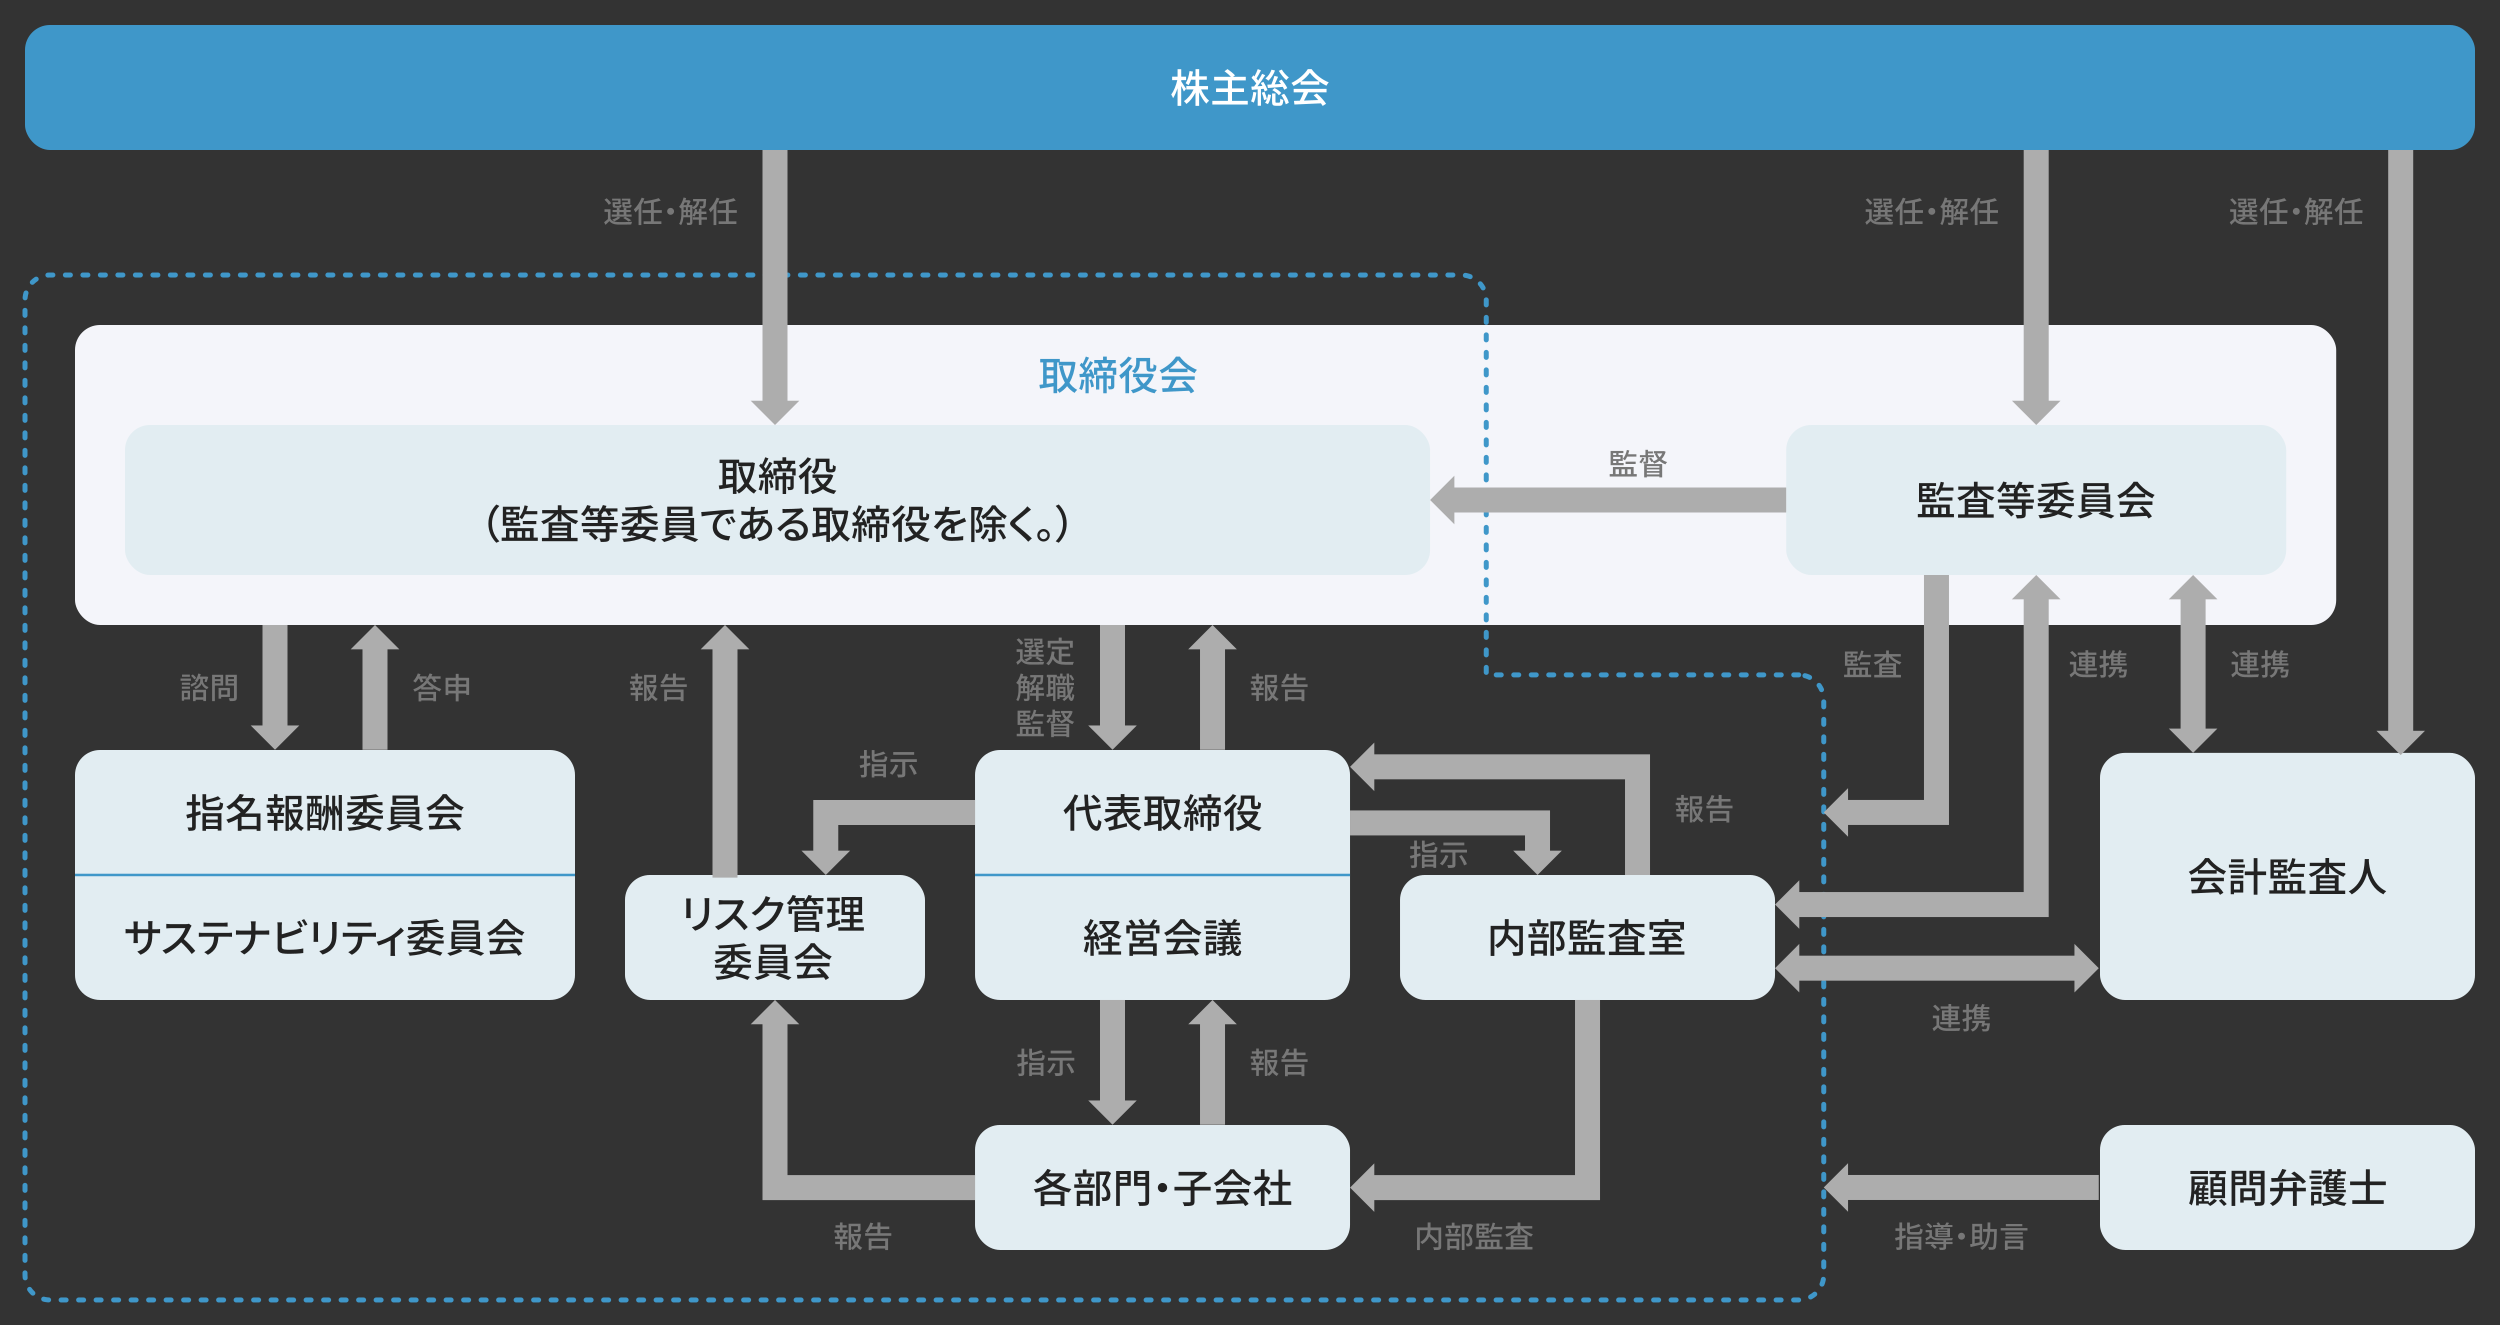 <?xml version="1.0" encoding="UTF-8"?><svg xmlns="http://www.w3.org/2000/svg" width="1000" height="529.99" viewBox="0 0 1000 529.99"><rect x="0" y="0" width="1000" height="529.99" fill="#333333" stroke="none"/><defs><style>.cls-1{fill:#fff;}.cls-2,.cls-3{stroke:#3f97c9;}.cls-2,.cls-4{fill:#3f97c9;}.cls-2,.cls-5{stroke-miterlimit:10;}.cls-6{fill:#e2edf2;}.cls-7{fill:#222;}.cls-8{fill:#777;}.cls-3{fill-rule:evenodd;stroke-dasharray:0 0 2 5;stroke-linecap:round;stroke-linejoin:round;stroke-width:2px;}.cls-3,.cls-5{fill:none;}.cls-9{fill:#adadad;}.cls-10{fill:#f4f5fa;}.cls-5{stroke:#adadad;stroke-width:10px;}</style></defs><g id="_"><rect class="cls-10" x="30" y="130" width="904.48" height="120" rx="10" ry="10"/><rect class="cls-4" x="10" y="10" width="980" height="50" rx="10" ry="10"/><rect class="cls-6" x="50" y="170" width="522.03" height="60" rx="10" ry="10"/><path class="cls-6" d="M40,300H220c5.52,0,10,4.48,10,10v40H30v-40c0-5.52,4.48-10,10-10Z"/><path class="cls-6" d="M30,349.99H230v40c0,5.52-4.48,10-10,10H40c-5.52,0-10-4.48-10-10v-40h0Z"/><rect class="cls-6" x="250" y="349.99" width="120" height="50" rx="10" ry="10"/><rect class="cls-6" x="390.01" y="449.99" width="150" height="50" rx="10" ry="10"/><rect class="cls-6" x="560.01" y="349.99" width="150" height="50" rx="10" ry="10"/><rect class="cls-6" x="840" y="301.15" width="150" height="98.85" rx="10" ry="10"/><rect class="cls-6" x="840" y="449.99" width="150" height="50" rx="10" ry="10"/><rect class="cls-6" x="714.48" y="170" width="200" height="60" rx="10" ry="10"/><path class="cls-6" d="M400.01,300h130c5.52,0,10,4.48,10,10v40h-150v-40c0-5.52,4.48-10,10-10Z"/><path class="cls-6" d="M390.01,349.99h150v40c0,5.52-4.48,10-10,10h-130c-5.52,0-10-4.48-10-10v-40h0Z"/><path class="cls-3" d="M719.5,269.95h-125V120c0-5.52-4.48-10-10-10H20c-5.52,0-10,4.48-10,10V509.99c0,5.52,4.48,10,10,10H719.5c5.52,0,10-4.48,10-10v-230.03c0-5.52-4.48-10-10-10Z"/><g><polyline class="cls-5" points="390.01 475.04 310 475.04 310 408.41"/><polygon class="cls-9" points="300.28 409.71 319.72 409.71 310 399.99 300.28 409.71"/></g></g><g id="_キスト"><g><path class="cls-1" d="M473.54,36.58c-.21-.53-.66-1.39-1.06-2.19v7.96h-1.46v-7.06c-.5,1.57-1.14,3.02-1.79,3.99-.14-.42-.48-1.07-.74-1.47,1.01-1.26,1.95-3.68,2.42-5.75h-2.06v-1.38h2.18v-3.01h1.46v3.01h1.94v1.38h-1.94v.5c.43,.59,1.65,2.51,1.94,2.99l-.88,1.04Zm6.9-.8c.75,1.78,1.97,3.52,3.2,4.51-.35,.27-.83,.78-1.09,1.17-1.07-1.04-2.13-2.77-2.9-4.55v5.43h-1.46v-5.31c-.94,1.87-2.22,3.55-3.63,4.56-.22-.37-.67-.88-.99-1.15,1.52-.96,2.98-2.75,3.86-4.66h-2.9v-1.36h3.67v-2.53h-1.78c-.27,.83-.61,1.57-.99,2.16-.26-.21-.86-.59-1.18-.75,.82-1.18,1.31-3.03,1.57-4.88l1.38,.22c-.1,.66-.22,1.28-.37,1.89h1.38v-2.87h1.46v2.87h3.06v1.36h-3.06v2.53h3.54v1.36h-2.75Z"/><path class="cls-1" d="M499.11,40.35v1.46h-14.18v-1.46h6.24v-3.54h-4.75v-1.44h4.75v-3.19h-5.52v-1.46h6.72c-.66-.71-1.7-1.6-2.58-2.23l1.22-.85c1.02,.69,2.34,1.76,2.99,2.51l-.78,.56h5.09v1.46h-5.51v3.19h4.8v1.44h-4.8v3.54h6.31Z"/><path class="cls-1" d="M502.55,36.99c-.21,1.5-.54,3.06-1.04,4.07-.22-.16-.8-.42-1.09-.53,.48-.96,.75-2.38,.9-3.75l1.23,.21Zm1.84-1.38v6.69h-1.31v-6.56c-.85,.08-1.66,.14-2.35,.21l-.19-1.31c.32-.02,.69-.03,1.09-.06,.29-.35,.59-.77,.88-1.2-.45-.72-1.23-1.58-1.9-2.26l.75-.99c.14,.13,.29,.27,.43,.42,.5-.9,1.02-2.05,1.31-2.91l1.3,.5c-.56,1.09-1.23,2.35-1.81,3.25,.26,.29,.5,.58,.69,.85,.61-.94,1.17-1.9,1.58-2.72l1.22,.56c-.9,1.41-2.03,3.11-3.09,4.43l1.98-.14c-.21-.4-.45-.8-.67-1.17l1.06-.46c.67,1.04,1.39,2.42,1.63,3.31l-1.12,.53c-.08-.3-.21-.67-.37-1.06l-1.1,.11Zm1.41,1.12c.4,.91,.8,2.13,.98,2.91,.21-.61,.35-1.26,.45-1.89l1.2,.22c-.18,1.28-.59,2.75-1.25,3.68l-1.15-.53c.29-.38,.54-.9,.74-1.47l-1.14,.4c-.14-.82-.53-2.03-.91-2.98l1.09-.35Zm4.21-8.53c-.58,1.6-1.6,3.11-2.64,4.08-.27-.26-.85-.69-1.2-.9,1.07-.85,1.97-2.15,2.43-3.52l1.41,.34Zm1.23,2.51c-.42,.96-.9,2.08-1.34,3.01l2.48-.14c-.27-.4-.58-.8-.85-1.15l1.14-.58c.86,1.04,1.84,2.45,2.24,3.39l-1.2,.66c-.14-.32-.35-.74-.59-1.15-2.14,.18-4.31,.35-5.94,.46l-.26-1.34,1.62-.08c.46-1.04,.94-2.43,1.22-3.44l1.49,.37Zm.42,10.34c.34,0,.42-.19,.45-1.6,.26,.22,.85,.43,1.22,.53-.14,1.87-.5,2.34-1.49,2.34h-1.44c-1.28,0-1.57-.4-1.57-1.71v-3.22h1.36v3.22c0,.4,.06,.45,.42,.45h1.06Zm-1.81-5.81c1.01,.48,2.13,1.3,2.67,1.95l-.98,.91c-.53-.69-1.63-1.55-2.62-2.05l.93-.82Zm2.87-7.43c.62,1.14,1.84,2.45,2.82,3.17-.32,.22-.8,.74-1.02,1.06-1.01-.85-2.27-2.42-3.01-3.71l1.22-.51Zm.94,9.68c.86,1.12,1.65,2.58,1.86,3.62l-1.22,.62c-.21-1.01-.96-2.54-1.78-3.67l1.14-.58Z"/><path class="cls-1" d="M520.23,32.72c-.88,.62-1.82,1.2-2.79,1.67-.16-.34-.56-.9-.88-1.22,2.74-1.25,5.35-3.55,6.55-5.51h1.54c1.7,2.35,4.35,4.31,6.85,5.28-.35,.37-.69,.9-.94,1.34-.93-.45-1.9-1.01-2.83-1.66v1.25h-7.49v-1.15Zm-2.75,2.82h13.14v1.39h-7.33c-.53,1.07-1.12,2.27-1.7,3.3,1.78-.06,3.76-.14,5.71-.22-.59-.67-1.23-1.34-1.86-1.91l1.28-.69c1.46,1.23,2.98,2.93,3.71,4.11l-1.36,.85c-.18-.3-.42-.66-.7-1.04-3.81,.19-7.88,.37-10.6,.48l-.19-1.46,2.37-.08c.53-.99,1.1-2.27,1.49-3.34h-3.97v-1.39Zm10.07-3.04c-1.44-1.02-2.75-2.23-3.6-3.39-.77,1.12-1.99,2.32-3.41,3.39h7.01Z"/></g><g><path class="cls-7" d="M301.96,185.22c-.37,3.44-1.22,6.13-2.45,8.2,.83,1.18,1.86,2.14,3.11,2.8-.34,.29-.82,.85-1.02,1.22-1.18-.69-2.18-1.58-3.01-2.69-.86,1.1-1.9,1.97-3.06,2.66-.21-.35-.61-.86-.93-1.15v1.31h-1.44v-2.74c-1.94,.32-3.91,.64-5.39,.88l-.27-1.49c.45-.05,.94-.13,1.5-.19v-8.79h-1.17v-1.38h7.84v1.15h5.07l.26-.05,.96,.26Zm-11.54,.02v1.86h2.74v-1.86h-2.74Zm0,5.14h2.74v-1.95h-2.74v1.95Zm2.74,3.07v-1.73h-2.74v2.11l2.74-.38Zm1.44,2.72c1.18-.62,2.23-1.57,3.11-2.79-1.04-1.84-1.76-4.07-2.27-6.58l1.44-.29c.37,1.98,.93,3.83,1.73,5.41,.8-1.52,1.39-3.36,1.73-5.46h-5.07v-1.23h-.66v10.93Z"/><path class="cls-7" d="M305.53,192.27c-.19,1.5-.54,3.04-1.02,4.05-.22-.16-.78-.42-1.06-.51,.46-.96,.75-2.38,.9-3.75l1.18,.21Zm2.72-4.29c.59,1.07,1.15,2.48,1.33,3.39l-1.1,.46c-.05-.27-.13-.61-.22-.96l-1.02,.08v6.63h-1.28v-6.55c-.83,.06-1.62,.11-2.29,.14l-.13-1.3,1.2-.06c.26-.35,.54-.74,.82-1.17-.46-.72-1.25-1.62-1.94-2.3l.74-.96c.16,.14,.3,.29,.46,.45,.5-.9,.99-2.07,1.28-2.93l1.28,.46c-.56,1.1-1.23,2.4-1.78,3.28,.26,.29,.5,.58,.69,.85,.58-.94,1.12-1.94,1.5-2.75l1.2,.54c-.86,1.42-1.95,3.14-2.94,4.45l1.76-.1c-.16-.43-.37-.88-.56-1.26l1.01-.4Zm.29,4.02c.38,.91,.7,2.1,.8,2.88l-1.07,.34c-.08-.8-.38-1.99-.75-2.9l1.02-.32Zm9.72-4.64v2.83h-1.38v-1.6h-6.21v1.6h-1.33v-2.83h2.11c-.13-.56-.34-1.23-.58-1.76l.13-.03h-1.54v-1.28h3.52v-1.38h1.5v1.38h3.57v1.28h-1.26c-.27,.64-.56,1.28-.83,1.79h2.29Zm-.78,7.25c0,.59-.08,.98-.5,1.2-.38,.22-.93,.24-1.71,.24-.05-.37-.24-.93-.42-1.28,.51,.02,.98,.02,1.14,.02,.13-.02,.18-.06,.18-.21v-2.88h-1.73v5.89h-1.38v-5.89h-1.6v4.4h-1.3v-5.63h2.9v-1.41h1.38v1.41h3.04v4.15Zm-5.15-9.04c.24,.59,.46,1.3,.56,1.79h1.65c.22-.53,.5-1.22,.69-1.79h-2.9Z"/><path class="cls-7" d="M324.92,186.66c-.43,.72-.96,1.46-1.54,2.14v8.77h-1.46v-7.17c-.56,.56-1.12,1.06-1.66,1.49-.16-.34-.59-1.09-.83-1.41,1.52-1.04,3.17-2.71,4.15-4.35l1.34,.53Zm-.45-3.19c-.99,1.42-2.59,2.98-4.1,3.95-.14-.32-.53-.94-.77-1.23,1.3-.82,2.74-2.16,3.44-3.28l1.42,.56Zm8.84,6.72c-.62,1.86-1.65,3.35-2.93,4.51,1.15,.75,2.56,1.28,4.16,1.58-.32,.32-.75,.93-.94,1.33-1.74-.4-3.2-1.06-4.42-1.95-1.26,.86-2.71,1.5-4.23,1.95-.18-.37-.54-.96-.82-1.26,1.39-.34,2.72-.91,3.91-1.68-.88-.9-1.58-1.97-2.13-3.19l1.12-.34h-2.02v-1.36h7.01l.27-.05,1.01,.45Zm-5.63-4.93c0,1.42-.32,3.19-1.97,4.32-.26-.24-.88-.69-1.22-.85,1.52-1.02,1.74-2.38,1.74-3.51v-1.76h5.57v3.65c0,.27,.02,.45,.1,.51,.05,.05,.14,.06,.24,.06h.48c.13,0,.26-.02,.32-.05,.06-.05,.14-.14,.18-.35,.03-.21,.05-.71,.06-1.31,.27,.24,.77,.48,1.14,.59-.03,.62-.1,1.36-.19,1.62-.13,.3-.3,.5-.54,.61-.22,.1-.62,.16-.88,.16h-.93c-.4,0-.82-.1-1.07-.34-.27-.24-.37-.56-.37-1.5v-2.32h-2.66v.46Zm-.4,5.89c.45,1.01,1.09,1.89,1.92,2.64,.85-.75,1.55-1.63,2.08-2.64h-4Z"/><path class="cls-7" d="M198.53,201.8l1.22,.58c-1.74,1.82-2.95,4.13-2.95,7.08s1.2,5.25,2.95,7.07l-1.22,.58c-1.82-1.84-3.17-4.4-3.17-7.65s1.34-5.81,3.17-7.65Z"/><path class="cls-7" d="M215.12,215.04v1.31h-14.45v-1.31h1.73v-3.78h11.04v3.78h1.68Zm-7.03-4.75h-6.95v-7.6h6.82v1.15h-2.59v1.01h2.26v3.17h-2.26v1.1h2.72v1.17Zm-5.59-6.45v1.01h1.65v-1.01h-1.65Zm3.89,2h-3.89v1.18h3.89v-1.18Zm-3.89,3.28h1.65v-1.1h-1.65v1.1Zm1.28,5.92h1.79v-2.59h-1.79v2.59Zm3.17-2.59v2.59h1.81v-2.59h-1.81Zm3.03-6.74c-.35,.75-.75,1.44-1.18,1.99-.24-.22-.78-.61-1.1-.8,1.01-1.15,1.73-2.91,2.13-4.74l1.3,.26c-.16,.69-.37,1.38-.61,2.03h4.4v1.26h-4.93Zm-.85,3.95v-1.26h5.39v1.26h-5.39Zm.99,2.79v2.59h1.84v-2.59h-1.84Z"/><path class="cls-7" d="M226.05,205.32c1.33,1.34,3.33,2.51,5.25,3.11-.32,.29-.75,.83-.96,1.2-2.14-.78-4.32-2.32-5.76-4.08v2.98h-1.47v-3.01c-1.42,1.81-3.6,3.36-5.71,4.19-.19-.34-.61-.88-.93-1.15,1.87-.62,3.83-1.86,5.14-3.23h-4.75v-1.3h6.26v-1.92h1.47v1.92h6.37v1.3h-4.9Zm2.34,9.83h2.64v1.34h-14.26v-1.34h2.67v-6.18h8.95v6.18Zm-7.51-4.93v.9h5.99v-.9h-5.99Zm5.99,1.99h-5.99v.93h5.99v-.93Zm-5.99,2.95h5.99v-.94h-5.99v.94Z"/><path class="cls-7" d="M243.83,210.47v1.2h2.85v1.28h-2.85v2.21c0,.78-.19,1.18-.78,1.39-.59,.22-1.47,.24-2.74,.24-.08-.42-.34-1.02-.54-1.39,.96,.03,1.9,.03,2.18,.02,.29-.02,.35-.06,.35-.29v-2.18h-5.49c.9,.62,1.89,1.49,2.35,2.16l-1.15,.94c-.48-.74-1.58-1.75-2.54-2.45l.86-.66h-3.09v-1.28h9.06v-1.2h-9.59v-1.26h6.4v-1.22h-4.82v-1.23h4.82v-.96h.38c-.22-.16-.45-.3-.62-.4,.29-.24,.56-.5,.8-.8h-2.61c.21,.45,.42,.91,.51,1.25l-1.28,.5c-.13-.45-.42-1.15-.7-1.75h-.45c-.46,.72-.99,1.39-1.5,1.91-.27-.24-.88-.66-1.23-.85,1.01-.88,1.94-2.27,2.46-3.63l1.42,.37c-.13,.34-.29,.66-.45,.98h3.87v1.18c.61-.74,1.14-1.62,1.44-2.53l1.44,.34c-.13,.35-.27,.67-.43,1.01h4.83v1.23h-3.06c.3,.45,.59,.9,.75,1.26l-1.28,.53c-.19-.46-.64-1.2-1.07-1.79h-.88c-.29,.45-.59,.83-.91,1.2h.1v.96h4.99v1.23h-4.99v1.22h6.48v1.26h-3.3Z"/><path class="cls-7" d="M255.46,209.53c-.22,.37-.48,.75-.74,1.15h8.39v1.23h-3.28c-.4,.9-.96,1.65-1.65,2.26,1.71,.46,3.27,.94,4.43,1.39l-.9,1.23c-1.3-.54-3.03-1.1-4.96-1.65-1.76,.93-4.15,1.39-7.25,1.65-.11-.42-.34-.96-.59-1.3,2.35-.13,4.24-.38,5.73-.9-.74-.18-1.49-.35-2.26-.51l-.27,.37-1.41-.46c.43-.58,.96-1.31,1.49-2.08h-3.51v-1.23h4.34c.37-.56,.72-1.1,1.01-1.6l1.09,.3v-2.62c-1.47,1.5-3.67,2.75-5.75,3.39-.19-.37-.61-.9-.91-1.17,1.82-.46,3.73-1.36,5.06-2.45h-4.66v-1.22h6.26v-1.36c-1.63,.11-3.3,.18-4.83,.19-.03-.3-.19-.85-.3-1.14,3.62-.08,7.96-.38,10.31-.9l1.1,1.06c-1.34,.29-3.02,.51-4.8,.67v1.47h6.29v1.22h-4.66c1.34,1.02,3.25,1.87,5.04,2.29-.32,.3-.74,.85-.96,1.23-2.06-.62-4.24-1.82-5.71-3.3v2.77h-1.14Zm-1.55,2.38c-.24,.37-.48,.72-.74,1.07,1.1,.22,2.22,.48,3.3,.74,.7-.48,1.26-1.07,1.7-1.81h-4.26Z"/><path class="cls-7" d="M274.53,214.09c1.62,.46,3.55,1.17,4.77,1.68l-1.31,1.04c-1.2-.54-3.36-1.36-5.04-1.84l1.18-.88h-4.67l1.15,.77c-1.28,.77-3.33,1.54-4.96,1.94-.27-.3-.75-.8-1.12-1.07,1.54-.35,3.43-1.02,4.48-1.63h-2.8v-6.92h11.43v6.92h-3.1Zm2.48-7.68h-10.12v-3.75h10.12v3.75Zm-9.33,2.75h8.4v-.91h-8.4v.91Zm0,1.94h8.4v-.93h-8.4v.93Zm0,1.94h8.4v-.94h-8.4v.94Zm7.76-9.19h-7.06v1.38h7.06v-1.38Z"/><path class="cls-7" d="M282.01,204.73c1.17-.11,4.02-.38,6.96-.64,1.71-.14,3.31-.24,4.42-.27v1.62c-.9,0-2.29,.02-3.12,.22-2.13,.64-3.54,2.93-3.54,4.82,0,2.91,2.72,3.89,5.36,4l-.58,1.71c-3.14-.16-6.42-1.84-6.42-5.36,0-2.42,1.42-4.35,2.72-5.2-1.62,.16-5.35,.54-7.14,.93l-.16-1.75c.61-.02,1.17-.05,1.49-.08Zm10.39,4.69l-.99,.45c-.38-.82-.8-1.55-1.28-2.24l.96-.42c.38,.56,.98,1.54,1.31,2.21Zm1.82-.72l-.98,.46c-.42-.82-.83-1.52-1.34-2.21l.96-.43c.38,.54,1.01,1.5,1.36,2.18Z"/><path class="cls-7" d="M301.81,203.54c-.06,.3-.13,.67-.19,1.06,2-.08,3.84-.29,5.54-.69l.02,1.49c-1.62,.29-3.76,.5-5.73,.59-.05,.54-.1,1.14-.14,1.73,.85-.22,1.76-.35,2.56-.35,.16,0,.32,0,.46,.02,.08-.29,.16-.77,.19-1.04l1.57,.38c-.1,.21-.22,.61-.34,.9,1.94,.58,3.15,2.03,3.15,3.84,0,2.29-1.42,4.37-5.23,4.96l-.86-1.33c2.98-.34,4.55-1.86,4.55-3.7,0-1.12-.7-2.11-2.03-2.53-.88,2.23-2.18,3.97-3.47,5.04,.11,.45,.26,.86,.38,1.26l-1.46,.43c-.08-.24-.16-.5-.24-.78-.83,.46-1.74,.77-2.61,.77-1.1,0-2.02-.67-2.02-2.15,0-2.06,1.76-4.19,3.99-5.23,.03-.74,.1-1.49,.16-2.18h-.78c-.75,0-2-.08-2.69-.11l-.05-1.49c.56,.1,1.97,.21,2.79,.21h.88c.03-.4,.08-.75,.11-1.07,.03-.29,.05-.62,.05-.85l1.65,.05c-.08,.24-.14,.53-.19,.77Zm-3.55,10.52c.54,0,1.23-.24,1.94-.7-.21-1.14-.35-2.43-.35-3.62-1.42,.86-2.43,2.27-2.43,3.42,0,.59,.27,.9,.85,.9Zm3.23-1.76c.93-.91,1.79-2.08,2.42-3.65h-.11c-.98,0-1.84,.19-2.54,.45v.38c0,1.02,.1,1.95,.24,2.82Z"/><path class="cls-7" d="M314.26,203.62c.83,0,4.48-.1,5.35-.18,.56-.05,.85-.08,1.02-.14l.88,1.15c-.34,.21-.67,.43-1.01,.69-.82,.61-2.79,2.27-3.92,3.2,.64-.19,1.28-.27,1.92-.27,2.67,0,4.66,1.65,4.66,3.89,0,2.54-2.03,4.37-5.63,4.37-2.21,0-3.68-.98-3.68-2.43,0-1.18,1.06-2.26,2.64-2.26,1.98,0,3.12,1.28,3.33,2.8,1.1-.48,1.7-1.34,1.7-2.51,0-1.5-1.47-2.59-3.47-2.59-2.56,0-4.07,1.2-5.95,3.22l-1.17-1.18c1.25-1.02,3.25-2.71,4.19-3.49,.9-.74,2.75-2.27,3.55-2.98-.85,.03-3.62,.16-4.45,.21-.4,.02-.82,.05-1.18,.1l-.05-1.65c.4,.05,.9,.06,1.28,.06Zm2.98,11.27c.4,0,.78-.02,1.14-.06-.13-1.17-.83-1.99-1.89-1.99-.67,0-1.17,.43-1.17,.91,0,.7,.78,1.14,1.92,1.14Z"/><path class="cls-7" d="M339.33,204.42c-.37,3.44-1.22,6.13-2.45,8.2,.83,1.18,1.86,2.14,3.11,2.8-.34,.29-.82,.85-1.02,1.22-1.18-.69-2.18-1.58-3.01-2.69-.86,1.1-1.9,1.97-3.06,2.66-.21-.35-.61-.86-.93-1.15v1.31h-1.44v-2.74c-1.94,.32-3.91,.64-5.39,.88l-.27-1.49c.45-.05,.94-.13,1.5-.19v-8.79h-1.17v-1.38h7.84v1.15h5.07l.26-.05,.96,.26Zm-11.54,.02v1.86h2.74v-1.86h-2.74Zm0,5.14h2.74v-1.95h-2.74v1.95Zm2.74,3.07v-1.73h-2.74v2.11l2.74-.38Zm1.44,2.72c1.18-.62,2.23-1.57,3.11-2.79-1.04-1.84-1.76-4.07-2.27-6.58l1.44-.29c.37,1.98,.93,3.83,1.73,5.41,.8-1.52,1.39-3.36,1.73-5.46h-5.07v-1.23h-.66v10.93Z"/><path class="cls-7" d="M342.9,211.47c-.19,1.5-.54,3.04-1.02,4.05-.22-.16-.78-.42-1.06-.51,.46-.96,.75-2.38,.9-3.75l1.18,.21Zm2.72-4.29c.59,1.07,1.15,2.48,1.33,3.39l-1.1,.46c-.05-.27-.13-.61-.22-.96l-1.02,.08v6.63h-1.28v-6.55c-.83,.06-1.62,.11-2.29,.14l-.13-1.3,1.2-.06c.26-.35,.54-.74,.82-1.17-.46-.72-1.25-1.62-1.94-2.31l.74-.96c.16,.14,.3,.29,.46,.45,.5-.9,.99-2.07,1.28-2.93l1.28,.46c-.56,1.1-1.23,2.4-1.78,3.28,.26,.29,.5,.58,.69,.85,.58-.94,1.12-1.94,1.5-2.75l1.2,.54c-.86,1.42-1.95,3.14-2.94,4.45l1.76-.1c-.16-.43-.37-.88-.56-1.26l1.01-.4Zm.29,4.02c.38,.91,.7,2.1,.8,2.88l-1.07,.34c-.08-.8-.38-1.99-.75-2.9l1.02-.32Zm9.72-4.64v2.83h-1.38v-1.6h-6.21v1.6h-1.33v-2.83h2.11c-.13-.56-.34-1.23-.58-1.76l.13-.03h-1.54v-1.28h3.52v-1.38h1.5v1.38h3.57v1.28h-1.26c-.27,.64-.56,1.28-.83,1.79h2.29Zm-.78,7.25c0,.59-.08,.98-.5,1.2-.38,.22-.93,.24-1.71,.24-.05-.37-.24-.93-.42-1.28,.51,.02,.98,.02,1.14,.02,.13-.02,.18-.06,.18-.21v-2.88h-1.73v5.89h-1.38v-5.89h-1.6v4.4h-1.3v-5.63h2.9v-1.41h1.38v1.41h3.04v4.15Zm-5.15-9.04c.24,.59,.46,1.3,.56,1.79h1.65c.22-.53,.5-1.22,.69-1.79h-2.9Z"/><path class="cls-7" d="M362.29,205.86c-.43,.72-.96,1.46-1.54,2.14v8.77h-1.46v-7.17c-.56,.56-1.12,1.06-1.66,1.49-.16-.34-.59-1.09-.83-1.41,1.52-1.04,3.17-2.71,4.15-4.35l1.34,.53Zm-.45-3.19c-.99,1.42-2.59,2.98-4.1,3.95-.14-.32-.53-.94-.77-1.23,1.3-.82,2.74-2.16,3.44-3.28l1.42,.56Zm8.84,6.72c-.62,1.86-1.65,3.35-2.93,4.51,1.15,.75,2.56,1.28,4.16,1.58-.32,.32-.75,.93-.94,1.33-1.74-.4-3.2-1.06-4.42-1.95-1.26,.86-2.71,1.5-4.23,1.95-.18-.37-.54-.96-.82-1.26,1.39-.34,2.72-.91,3.91-1.68-.88-.9-1.58-1.97-2.13-3.19l1.12-.34h-2.02v-1.36h7.01l.27-.05,1.01,.45Zm-5.63-4.93c0,1.42-.32,3.19-1.97,4.32-.26-.24-.88-.69-1.22-.85,1.52-1.02,1.74-2.38,1.74-3.51v-1.76h5.57v3.65c0,.27,.02,.45,.1,.51,.05,.05,.14,.06,.24,.06h.48c.13,0,.26-.02,.32-.05,.06-.05,.14-.14,.18-.35,.03-.21,.05-.7,.06-1.31,.27,.24,.77,.48,1.14,.59-.03,.62-.1,1.36-.19,1.62-.13,.3-.3,.5-.54,.61-.22,.1-.62,.16-.88,.16h-.93c-.4,0-.82-.1-1.07-.34-.27-.24-.37-.56-.37-1.5v-2.32h-2.66v.46Zm-.4,5.89c.45,1.01,1.09,1.89,1.92,2.64,.85-.75,1.55-1.63,2.08-2.64h-4Z"/><path class="cls-7" d="M379.31,204.52c1.57-.06,3.25-.21,4.71-.46v1.49c-1.57,.22-3.54,.37-5.27,.42-.35,.75-.78,1.5-1.23,2.11,.53-.3,1.42-.48,2.05-.48,1.01,0,1.84,.46,2.15,1.36,.99-.46,1.81-.8,2.56-1.15,.54-.24,1.01-.45,1.52-.7l.66,1.47c-.46,.14-1.15,.4-1.63,.59-.82,.32-1.86,.74-2.98,1.25,.02,.91,.03,2.19,.05,2.96h-1.52c.03-.56,.05-1.47,.06-2.26-1.38,.75-2.24,1.49-2.24,2.43,0,1.09,1.04,1.31,2.66,1.31,1.3,0,3.04-.16,4.45-.42l-.05,1.62c-1.15,.14-3.01,.29-4.45,.29-2.38,0-4.24-.56-4.24-2.54s1.92-3.22,3.78-4.16c-.21-.56-.72-.8-1.31-.8-.98,0-1.98,.51-2.66,1.15-.46,.45-.93,1.04-1.46,1.71l-1.38-1.02c1.87-1.76,2.96-3.31,3.62-4.67h-.46c-.67,0-1.78-.03-2.67-.1v-1.5c.85,.13,1.98,.18,2.75,.18,.3,0,.62,0,.94-.02,.21-.66,.34-1.33,.37-1.9l1.67,.13c-.1,.45-.22,1.04-.43,1.73Z"/><path class="cls-7" d="M393.19,203.29c-.45,1.34-1.01,3.01-1.52,4.26,1.09,1.26,1.33,2.37,1.33,3.33s-.19,1.58-.66,1.91c-.24,.16-.54,.27-.86,.32-.3,.03-.69,.03-1.06,.02-.02-.37-.13-.93-.35-1.28,.34,.03,.61,.03,.82,.02,.19,0,.35-.05,.5-.14,.22-.16,.29-.54,.29-1.01,0-.8-.26-1.84-1.3-2.99,.4-1.07,.82-2.5,1.12-3.59h-1.71v12.68h-1.31v-14.02h3.52l.22-.05,.98,.56Zm2.45,8.74c-.51,1.46-1.39,2.91-2.29,3.83-.24-.22-.77-.66-1.07-.85,.88-.82,1.63-2.05,2.06-3.28l1.3,.3Zm2.61-1.06v4.21c0,.72-.13,1.12-.59,1.36-.46,.22-1.14,.26-2.11,.26-.05-.38-.27-1.01-.48-1.39,.67,.03,1.31,.02,1.52,.02,.19,0,.26-.06,.26-.26v-4.19h-3.35v-1.28h3.35v-1.74h-2.34v-1.17c-.42,.35-.86,.67-1.31,.94-.14-.37-.48-.9-.75-1.2,1.79-.99,3.52-2.83,4.35-4.39h1.33c1.15,1.71,2.91,3.39,4.58,4.26-.26,.32-.59,.85-.8,1.26-.42-.26-.83-.56-1.25-.88v1.17h-2.4v1.74h3.6v1.28h-3.6Zm2.3-4.27c-1.18-.96-2.32-2.14-3.04-3.23-.66,1.04-1.7,2.24-2.9,3.23h5.94Zm-.29,4.98c.85,1.07,1.78,2.54,2.16,3.49l-1.23,.62c-.34-.94-1.25-2.45-2.05-3.58l1.12-.53Z"/><path class="cls-7" d="M411.19,204.84c-1.07,.9-3.28,2.64-4.42,3.6-.91,.78-.91,.99,.03,1.81,1.36,1.12,4.27,3.44,5.94,5.11l-1.46,1.33c-.38-.43-.8-.88-1.22-1.3-1.07-1.09-3.46-3.14-4.95-4.39-1.55-1.3-1.39-2.06,.13-3.33,1.23-1.02,3.55-2.88,4.64-3.95,.37-.38,.83-.86,1.04-1.2l1.49,1.33c-.4,.3-.91,.74-1.23,.99Z"/><path class="cls-7" d="M419.92,214.11c0,1.38-1.1,2.5-2.5,2.5s-2.51-1.12-2.51-2.5,1.14-2.51,2.51-2.51,2.5,1.14,2.5,2.51Zm-.96,0c0-.85-.69-1.54-1.54-1.54s-1.54,.69-1.54,1.54,.69,1.54,1.54,1.54,1.54-.69,1.54-1.54Z"/><path class="cls-7" d="M423.5,217.1l-1.22-.58c1.74-1.82,2.94-4.13,2.94-7.07s-1.2-5.25-2.94-7.08l1.22-.58c1.83,1.84,3.17,4.4,3.17,7.65s-1.34,5.81-3.17,7.65Z"/></g><g><path class="cls-7" d="M80.31,325.8l-2,.58v4.31c0,.77-.16,1.17-.62,1.39-.48,.22-1.17,.27-2.24,.26-.05-.37-.26-.98-.43-1.36,.67,.03,1.33,.03,1.52,.02,.22,0,.3-.06,.3-.3v-3.87c-.69,.21-1.34,.38-1.94,.54l-.38-1.44c.64-.16,1.44-.34,2.32-.58v-3.19h-2.1v-1.38h2.1v-3.1h1.47v3.1h1.74v1.38h-1.74v2.77c.59-.16,1.2-.32,1.81-.5l.19,1.38Zm.67-.53h7.59v6.98h-1.47v-.64h-4.71v.72h-1.41v-7.06Zm5.89-2.5c.83,0,.96-.29,1.07-1.92,.34,.24,.96,.45,1.34,.54-.19,2.16-.64,2.72-2.32,2.72h-3.44c-2,0-2.53-.43-2.53-2v-4.42h1.47v2.26c1.76-.38,3.62-.93,4.75-1.46l1.1,1.09c-1.6,.66-3.86,1.2-5.86,1.57v.96c0,.56,.19,.66,1.17,.66h3.23Zm-4.48,3.73v1.34h4.71v-1.34h-4.71Zm4.71,3.91v-1.39h-4.71v1.39h4.71Z"/><path class="cls-7" d="M104.2,332.36h-1.54v-.66h-6.05v.62h-1.49v-4.8c-1.2,.69-2.47,1.26-3.75,1.68-.18-.4-.56-1.01-.85-1.33,2-.59,4.02-1.6,5.75-2.93-.66-.75-1.75-1.7-2.69-2.42-.61,.46-1.26,.93-1.97,1.34-.22-.37-.7-.91-1.06-1.15,2.62-1.42,4.42-3.41,5.35-5.14l1.68,.32c-.26,.45-.54,.88-.85,1.31h4.08l.27-.08,1.01,.54c-.88,2.27-2.32,4.19-4.05,5.73h6.15v6.95Zm-8.53-11.81c-.3,.34-.62,.69-.98,1.01,.96,.7,2.08,1.62,2.79,2.37,1.06-.99,1.95-2.13,2.59-3.38h-4.4Zm7,9.81v-3.58h-6.05v3.58h6.05Z"/><path class="cls-7" d="M110.98,321.83h2.8v1.26h-1.49l.69,.18c-.27,.67-.56,1.38-.82,1.89h1.42v1.28h-2.61v1.5h2.4v1.26h-2.4v3.09h-1.39v-3.09h-2.51v-1.26h2.51v-1.5h-2.66v-1.28h1.39c-.08-.54-.32-1.3-.61-1.89l.66-.18h-1.71v-1.26h2.93v-1.39h-2.35v-1.25h2.35v-1.5h1.39v1.5h2.21v1.25h-2.21v1.39Zm.03,3.19c.22-.54,.51-1.34,.67-1.92h-2.77c.29,.62,.56,1.41,.62,1.92l-.53,.14h2.54l-.54-.14Zm9.94-.98c-.32,1.91-.93,3.7-1.81,5.22,.69,.8,1.49,1.46,2.39,1.91-.32,.27-.77,.82-.99,1.18-.82-.48-1.55-1.12-2.21-1.89-.56,.74-1.22,1.38-1.95,1.9-.19-.27-.51-.62-.82-.86v.85h-1.34v-13.99h6.37v3.03c0,.69-.14,1.07-.7,1.28-.53,.21-1.34,.21-2.54,.21-.06-.38-.26-.93-.45-1.28,.91,.03,1.76,.03,2,.02,.24-.02,.3-.06,.3-.24v-1.7h-3.63v4.1h4.24l.24-.06,.91,.34Zm-5.39,7.19c.74-.51,1.36-1.17,1.9-1.92-.82-1.26-1.44-2.74-1.9-4.32v6.24Zm1.25-6.24c.35,1.09,.83,2.13,1.42,3.07,.51-.96,.88-2,1.14-3.07h-2.56Z"/><path class="cls-7" d="M126.99,321.35h1.55v10.68h-1.1v-.82h-3.42v1.04h-1.06v-10.9h1.49v-1.82h-1.74v-1.18h6.05v1.18h-1.76v1.82Zm-.13,4.64c-.66,0-.85-.18-.85-1.01v-2.42h-.62v1.33c0,.91-.16,2.13-.96,2.96-.1-.1-.26-.27-.42-.38v1.09h3.42v-1.57h-.58Zm-2.85-3.43v3.62c.56-.7,.66-1.57,.66-2.3v-1.31h-.66Zm3.42,7.48v-1.39h-3.42v1.39h3.42Zm-2.05-8.69h.62v-1.82h-.62v1.82Zm2.05,1.22h-.66v2.4c0,.21,.02,.22,.16,.22h.5v-2.62Zm2.85-.1c-.11,1.41-.32,3.15-.9,4.24l-.8-.67c.5-.88,.72-2.45,.82-3.79l.88,.22Zm6.48-4.48v14.36h-1.25v-6.42l-.59,.32c-.13-.74-.46-1.78-.82-2.72v8.43h-1.22v-5.99l-.69,.34c-.06-.82-.34-1.97-.66-2.98v1.01c0,2.98-.19,5.84-1.7,8.07-.24-.26-.75-.61-1.09-.78,1.41-2,1.58-4.56,1.58-7.28v-6.32h1.2v4.71l.67-.32c.26,.66,.5,1.44,.67,2.15v-6.27h1.22v4.24l.53-.26c.34,.69,.64,1.47,.88,2.22v-6.5h1.25Z"/><path class="cls-7" d="M145.55,325.08c-.22,.37-.48,.75-.74,1.15h8.39v1.23h-3.28c-.4,.9-.96,1.65-1.65,2.26,1.71,.46,3.27,.94,4.43,1.39l-.9,1.23c-1.3-.54-3.03-1.1-4.96-1.65-1.76,.93-4.15,1.39-7.25,1.65-.11-.42-.34-.96-.59-1.3,2.35-.13,4.24-.38,5.73-.9-.74-.18-1.49-.35-2.26-.51l-.27,.37-1.41-.46c.43-.58,.96-1.31,1.49-2.08h-3.5v-1.23h4.34c.37-.56,.72-1.1,1.01-1.6l1.09,.3v-2.62c-1.47,1.5-3.67,2.75-5.75,3.39-.19-.37-.61-.9-.91-1.17,1.83-.46,3.73-1.36,5.06-2.45h-4.66v-1.22h6.26v-1.36c-1.63,.11-3.3,.18-4.83,.19-.03-.3-.19-.85-.3-1.14,3.62-.08,7.96-.38,10.31-.9l1.1,1.06c-1.34,.29-3.03,.51-4.8,.67v1.47h6.29v1.22h-4.66c1.34,1.02,3.25,1.87,5.04,2.29-.32,.3-.74,.85-.96,1.23-2.06-.62-4.24-1.82-5.71-3.3v2.77h-1.14Zm-1.55,2.38c-.24,.37-.48,.72-.74,1.07,1.1,.22,2.22,.48,3.3,.74,.7-.48,1.26-1.07,1.7-1.81h-4.26Z"/><path class="cls-7" d="M164.63,329.64c1.62,.46,3.55,1.17,4.77,1.68l-1.31,1.04c-1.2-.54-3.36-1.36-5.04-1.84l1.18-.88h-4.67l1.15,.77c-1.28,.77-3.33,1.54-4.96,1.94-.27-.3-.75-.8-1.12-1.07,1.54-.35,3.42-1.02,4.48-1.63h-2.8v-6.92h11.43v6.92h-3.11Zm2.48-7.68h-10.12v-3.75h10.12v3.75Zm-9.33,2.75h8.4v-.91h-8.4v.91Zm0,1.94h8.4v-.93h-8.4v.93Zm0,1.94h8.4v-.94h-8.4v.94Zm7.76-9.19h-7.06v1.38h7.06v-1.38Z"/><path class="cls-7" d="M174.22,322.72c-.88,.62-1.83,1.2-2.79,1.67-.16-.34-.56-.9-.88-1.22,2.74-1.25,5.35-3.55,6.55-5.51h1.54c1.7,2.35,4.35,4.31,6.85,5.28-.35,.37-.69,.9-.94,1.34-.93-.45-1.91-1.01-2.83-1.66v1.25h-7.49v-1.15Zm-2.75,2.82h13.14v1.39h-7.33c-.53,1.07-1.12,2.27-1.7,3.3,1.78-.06,3.76-.14,5.71-.22-.59-.67-1.23-1.34-1.86-1.91l1.28-.69c1.46,1.23,2.98,2.93,3.71,4.11l-1.36,.85c-.18-.3-.42-.66-.7-1.04-3.81,.19-7.88,.37-10.6,.48l-.19-1.46,2.37-.08c.53-.99,1.1-2.27,1.49-3.34h-3.97v-1.39Zm10.07-3.04c-1.44-1.02-2.75-2.23-3.6-3.39-.77,1.12-1.98,2.32-3.41,3.39h7.01Z"/></g><g><path class="cls-7" d="M56.27,381.91l-1.36-1.28c2.99-1.1,4.4-2.48,4.4-6.72v-.64h-4.23v2.4c0,.66,.05,1.33,.08,1.55h-1.78c.02-.22,.08-.88,.08-1.55v-2.4h-1.57c-.75,0-1.41,.03-1.66,.06v-1.75c.21,.05,.93,.13,1.66,.13h1.57v-1.84c0-.4-.03-.86-.1-1.28h1.81c-.03,.21-.1,.69-.1,1.28v1.84h4.23v-1.86c0-.64-.05-1.17-.08-1.39h1.81c-.03,.24-.1,.75-.1,1.39v1.86h1.5c.78,0,1.3-.05,1.6-.1v1.7c-.26-.03-.82-.05-1.58-.05h-1.52v.54c0,4.13-.93,6.42-4.67,8.1Z"/><path class="cls-7" d="M76.15,371.1c-.56,1.31-1.5,3.12-2.62,4.56,1.65,1.41,3.59,3.47,4.58,4.69l-1.41,1.25c-1.06-1.44-2.66-3.2-4.24-4.67-1.71,1.82-3.87,3.54-6.16,4.61l-1.3-1.36c2.59-.99,4.99-2.91,6.58-4.69,1.09-1.22,2.16-2.98,2.54-4.23h-5.87c-.62,0-1.49,.08-1.74,.1v-1.81c.32,.05,1.25,.11,1.74,.11h5.94c.59,0,1.12-.06,1.39-.16l1.04,.77c-.11,.16-.35,.56-.46,.83Z"/><path class="cls-7" d="M80.99,373.15h10.47c.34,0,.94-.03,1.34-.08v1.65c-.37-.03-.93-.05-1.34-.05h-4.11c-.06,1.7-.38,3.1-.99,4.27-.58,1.09-1.79,2.27-3.19,2.98l-1.47-1.07c1.18-.5,2.32-1.41,2.96-2.38,.69-1.07,.9-2.35,.96-3.79h-4.63c-.48,0-1.02,.02-1.46,.05v-1.65c.45,.05,.96,.08,1.46,.08Zm1.98-4.03h6.47c.5,0,1.09-.05,1.6-.11v1.65c-.51-.03-1.1-.05-1.6-.05h-6.45c-.53,0-1.12,.02-1.57,.05v-1.65c.48,.06,1.04,.11,1.55,.11Z"/><path class="cls-7" d="M100.27,368.53h2.02c-.06,.42-.11,1.25-.11,1.73v1.97h3.97c.62,0,1.25-.03,1.54-.08v1.73c-.29-.03-.99-.05-1.55-.05h-3.95c-.06,3.38-1.17,5.99-4.5,7.96l-1.57-1.17c3.07-1.42,4.26-3.76,4.34-6.79h-4.43c-.64,0-1.25,.02-1.65,.06v-1.76c.38,.05,1.01,.1,1.62,.1h4.47v-1.97c0-.51-.06-1.31-.18-1.73Z"/><path class="cls-7" d="M112.71,370.38v3.34c1.89-.46,4.29-1.22,5.84-1.87,.53-.21,1.02-.45,1.55-.78l.7,1.62c-.53,.21-1.17,.5-1.68,.69-1.71,.69-4.4,1.49-6.42,2.02v3.27c0,.77,.34,.96,1.09,1.12,.48,.08,1.23,.11,2,.11,1.68,0,4.19-.18,5.52-.53v1.84c-1.46,.21-3.86,.32-5.62,.32-.99,0-1.95-.05-2.62-.16-1.3-.24-2.03-.88-2.03-2.22v-8.76c0-.38-.03-1.04-.11-1.47h1.87c-.05,.43-.1,1.01-.1,1.47Zm8.45,.13l-1.04,.45c-.32-.64-.85-1.6-1.28-2.21l1.04-.43c.4,.58,.96,1.57,1.28,2.19Zm1.84-.69l-1.04,.45c-.34-.69-.85-1.6-1.3-2.19l1.02-.43c.42,.59,1.02,1.58,1.31,2.18Z"/><path class="cls-7" d="M127.2,370.1v5.36c0,.42,.03,.98,.06,1.3h-1.84c.02-.27,.06-.83,.06-1.3v-5.36c0-.29-.02-.85-.06-1.18h1.84c-.03,.34-.06,.74-.06,1.18Zm7.43,.16v2.85c0,3.67-.58,5.03-1.76,6.37-1.04,1.22-2.66,1.95-3.83,2.34l-1.33-1.39c1.52-.38,2.85-.99,3.84-2.08,1.12-1.28,1.33-2.53,1.33-5.33v-2.75c0-.58-.05-1.06-.1-1.47h1.9c-.03,.42-.06,.9-.06,1.47Z"/><path class="cls-7" d="M138.58,373.15h10.47c.34,0,.94-.03,1.34-.08v1.65c-.37-.03-.93-.05-1.34-.05h-4.11c-.06,1.7-.38,3.1-.99,4.27-.58,1.09-1.79,2.27-3.19,2.98l-1.47-1.07c1.18-.5,2.32-1.41,2.96-2.38,.69-1.07,.9-2.35,.96-3.79h-4.63c-.48,0-1.02,.02-1.46,.05v-1.65c.45,.05,.96,.08,1.46,.08Zm1.98-4.03h6.47c.5,0,1.09-.05,1.6-.11v1.65c-.51-.03-1.1-.05-1.6-.05h-6.45c-.53,0-1.12,.02-1.57,.05v-1.65c.48,.06,1.04,.11,1.55,.11Z"/><path class="cls-7" d="M156.42,374.37c1.52-.94,3.06-2.3,3.89-3.33l1.25,1.22c-.8,.85-2.18,2-3.6,2.94v5.62c0,.51,.02,1.26,.08,1.54h-1.86c.03-.27,.06-1.02,.06-1.54v-4.61c-1.38,.72-3.22,1.5-4.82,2.02l-.77-1.5c2.1-.48,4.47-1.57,5.76-2.35Z"/><path class="cls-7" d="M169.83,375.04c-.22,.37-.48,.75-.74,1.15h8.39v1.23h-3.28c-.4,.9-.96,1.65-1.65,2.26,1.71,.46,3.27,.94,4.43,1.39l-.9,1.23c-1.3-.54-3.03-1.1-4.96-1.65-1.76,.93-4.15,1.39-7.25,1.65-.11-.42-.34-.96-.59-1.3,2.35-.13,4.24-.38,5.73-.9-.74-.18-1.49-.35-2.26-.51l-.27,.37-1.41-.46c.43-.58,.96-1.31,1.49-2.08h-3.51v-1.23h4.34c.37-.56,.72-1.1,1.01-1.6l1.09,.3v-2.62c-1.47,1.5-3.67,2.75-5.75,3.39-.19-.37-.61-.9-.91-1.17,1.82-.46,3.73-1.36,5.06-2.45h-4.66v-1.22h6.26v-1.36c-1.63,.11-3.3,.18-4.83,.19-.03-.3-.19-.85-.3-1.14,3.62-.08,7.96-.38,10.31-.9l1.1,1.06c-1.34,.29-3.02,.51-4.8,.67v1.47h6.29v1.22h-4.66c1.34,1.02,3.25,1.87,5.04,2.29-.32,.3-.74,.85-.96,1.23-2.06-.62-4.24-1.82-5.71-3.3v2.77h-1.14Zm-1.55,2.38c-.24,.37-.48,.72-.74,1.07,1.1,.22,2.22,.48,3.3,.74,.7-.48,1.26-1.07,1.7-1.81h-4.26Z"/><path class="cls-7" d="M188.9,379.6c1.62,.46,3.55,1.17,4.77,1.68l-1.31,1.04c-1.2-.54-3.36-1.36-5.04-1.84l1.18-.88h-4.67l1.15,.77c-1.28,.77-3.33,1.54-4.96,1.94-.27-.3-.75-.8-1.12-1.07,1.54-.35,3.43-1.02,4.48-1.63h-2.8v-6.92h11.43v6.92h-3.1Zm2.48-7.68h-10.12v-3.75h10.12v3.75Zm-9.33,2.75h8.4v-.91h-8.4v.91Zm0,1.94h8.4v-.93h-8.4v.93Zm0,1.94h8.4v-.94h-8.4v.94Zm7.76-9.19h-7.06v1.38h7.06v-1.38Z"/><path class="cls-7" d="M198.5,372.69c-.88,.62-1.82,1.2-2.79,1.67-.16-.34-.56-.9-.88-1.22,2.74-1.25,5.35-3.55,6.55-5.51h1.54c1.7,2.35,4.35,4.31,6.85,5.28-.35,.37-.69,.9-.94,1.34-.93-.45-1.9-1.01-2.83-1.66v1.25h-7.49v-1.15Zm-2.75,2.82h13.14v1.39h-7.33c-.53,1.07-1.12,2.27-1.7,3.3,1.78-.06,3.76-.14,5.71-.22-.59-.67-1.23-1.34-1.86-1.91l1.28-.69c1.46,1.23,2.98,2.93,3.71,4.11l-1.36,.85c-.18-.3-.42-.66-.7-1.04-3.81,.19-7.88,.37-10.6,.48l-.19-1.46,2.37-.08c.53-.99,1.1-2.27,1.49-3.34h-3.97v-1.39Zm10.07-3.04c-1.44-1.02-2.75-2.23-3.6-3.39-.77,1.12-1.98,2.32-3.41,3.39h7.01Z"/></g><g><path class="cls-7" d="M276.23,360.56v5.36c0,.42,.03,.98,.06,1.3h-1.84c.02-.27,.06-.83,.06-1.3v-5.36c0-.29-.02-.85-.06-1.18h1.84c-.03,.34-.06,.74-.06,1.18Zm7.43,.16v2.85c0,3.67-.58,5.03-1.76,6.37-1.04,1.22-2.66,1.95-3.83,2.34l-1.33-1.39c1.52-.38,2.85-.99,3.84-2.08,1.12-1.28,1.33-2.53,1.33-5.33v-2.75c0-.58-.05-1.06-.1-1.47h1.9c-.03,.42-.06,.9-.06,1.47Z"/><path class="cls-7" d="M297.15,361.57c-.56,1.31-1.5,3.12-2.62,4.56,1.65,1.41,3.59,3.47,4.58,4.69l-1.41,1.25c-1.06-1.44-2.66-3.2-4.24-4.67-1.71,1.82-3.87,3.54-6.16,4.61l-1.3-1.36c2.59-.99,4.99-2.91,6.58-4.69,1.09-1.22,2.16-2.98,2.54-4.23h-5.87c-.62,0-1.49,.08-1.74,.1v-1.81c.32,.05,1.25,.11,1.74,.11h5.94c.59,0,1.12-.06,1.39-.16l1.04,.77c-.11,.16-.35,.56-.46,.83Z"/><path class="cls-7" d="M307.31,360.48c-.06,.13-.14,.27-.22,.4h3.84c.45,0,.9-.05,1.2-.16l1.31,.8c-.16,.26-.34,.66-.45,.98-.43,1.54-1.38,3.68-2.82,5.44-1.47,1.82-3.41,3.28-6.4,4.43l-1.49-1.33c3.09-.93,4.99-2.34,6.42-4,1.18-1.36,2.15-3.38,2.43-4.72h-4.99c-1.02,1.38-2.38,2.8-4.07,3.92l-1.41-1.06c2.79-1.67,4.27-3.89,5.03-5.3,.19-.32,.46-.98,.59-1.44l1.86,.61c-.32,.48-.66,1.1-.83,1.42Z"/><path class="cls-7" d="M329.41,360.45h-3.1c.3,.42,.61,.85,.77,1.2l-1.39,.42c-.16-.43-.59-1.07-1.01-1.62h-1.14c-.24,.32-.5,.61-.77,.88h.03v1.17h6.16v3.06h-1.46v-1.89h-10.68v1.89h-1.39v-3.06h5.94v-1.17h.08c-.19-.1-.37-.19-.51-.26,.26-.18,.51-.4,.75-.62h-2.42c.24,.43,.46,.86,.58,1.18l-1.33,.4c-.13-.42-.45-1.04-.75-1.58h-.5c-.42,.62-.88,1.18-1.33,1.62-.29-.24-.86-.62-1.22-.82,.94-.8,1.82-2.03,2.32-3.27l1.39,.37c-.13,.29-.27,.59-.43,.88h3.89v1.01c.62-.66,1.14-1.44,1.46-2.26l1.44,.35c-.13,.3-.29,.61-.45,.9h5.06v1.22Zm-10.2,8.32h8.45v3.99h-1.49v-.46h-6.96v.5h-1.41v-8.29h8.76v3.35h-7.35v.93Zm0-3.17v1.14h5.86v-1.14h-5.86Zm0,4.29v1.26h6.96v-1.26h-6.96Z"/><path class="cls-7" d="M336.09,369.51c-1.74,.61-3.6,1.23-5.04,1.7l-.35-1.52c.58-.16,1.28-.35,2.05-.59v-4.07h-1.73v-1.38h1.73v-3.19h-1.89v-1.38h5.09v1.38h-1.78v3.19h1.52v1.38h-1.52v3.62c.54-.18,1.12-.35,1.66-.54l.26,1.41Zm9.46,1.39v1.36h-10.23v-1.36h4.64v-1.9h-3.47v-1.34h3.47v-1.65h-3.33v-7.2h8.2v7.2h-3.35v1.65h3.55v1.34h-3.55v1.9h4.07Zm-7.56-9.11h2.1v-1.73h-2.1v1.73Zm0,2.95h2.1v-1.75h-2.1v1.75Zm5.41-4.67h-2.05v1.73h2.05v-1.73Zm0,2.93h-2.05v1.75h2.05v-1.75Z"/><path class="cls-7" d="M292.76,384.71c-.22,.37-.48,.75-.74,1.15h8.39v1.23h-3.28c-.4,.9-.96,1.65-1.65,2.26,1.71,.46,3.27,.94,4.43,1.39l-.9,1.23c-1.3-.54-3.03-1.1-4.96-1.65-1.76,.93-4.15,1.39-7.25,1.65-.11-.42-.34-.96-.59-1.3,2.35-.13,4.24-.38,5.73-.9-.74-.18-1.49-.35-2.26-.51l-.27,.37-1.41-.46c.43-.58,.96-1.31,1.49-2.08h-3.51v-1.23h4.34c.37-.56,.72-1.1,1.01-1.6l1.09,.3v-2.62c-1.47,1.5-3.67,2.75-5.75,3.39-.19-.37-.61-.9-.91-1.17,1.82-.46,3.73-1.36,5.06-2.45h-4.66v-1.22h6.26v-1.36c-1.63,.11-3.3,.18-4.83,.19-.03-.3-.19-.85-.3-1.14,3.62-.08,7.96-.38,10.31-.9l1.1,1.06c-1.34,.29-3.02,.51-4.8,.67v1.47h6.29v1.22h-4.66c1.34,1.02,3.25,1.87,5.04,2.29-.32,.3-.74,.85-.96,1.23-2.06-.62-4.24-1.82-5.71-3.3v2.77h-1.14Zm-1.55,2.38c-.24,.37-.48,.72-.74,1.07,1.1,.22,2.22,.48,3.3,.74,.7-.48,1.26-1.07,1.7-1.81h-4.26Z"/><path class="cls-7" d="M311.84,389.27c1.62,.46,3.55,1.17,4.77,1.68l-1.31,1.04c-1.2-.54-3.36-1.36-5.04-1.84l1.18-.88h-4.67l1.15,.77c-1.28,.77-3.33,1.54-4.96,1.94-.27-.3-.75-.8-1.12-1.07,1.54-.35,3.43-1.02,4.48-1.63h-2.8v-6.92h11.43v6.92h-3.1Zm2.48-7.68h-10.12v-3.75h10.12v3.75Zm-9.33,2.75h8.4v-.91h-8.4v.91Zm0,1.94h8.4v-.93h-8.4v.93Zm0,1.94h8.4v-.94h-8.4v.94Zm7.76-9.19h-7.06v1.38h7.06v-1.38Z"/><path class="cls-7" d="M321.43,382.35c-.88,.62-1.82,1.2-2.79,1.67-.16-.34-.56-.9-.88-1.22,2.74-1.25,5.35-3.55,6.55-5.51h1.54c1.7,2.35,4.35,4.31,6.85,5.28-.35,.37-.69,.9-.94,1.34-.93-.45-1.9-1.01-2.83-1.66v1.25h-7.49v-1.15Zm-2.75,2.82h13.14v1.39h-7.33c-.53,1.07-1.12,2.27-1.7,3.3,1.78-.06,3.76-.14,5.71-.22-.59-.67-1.23-1.34-1.86-1.91l1.28-.69c1.46,1.23,2.98,2.93,3.71,4.11l-1.36,.85c-.18-.3-.42-.66-.7-1.04-3.81,.19-7.88,.37-10.6,.48l-.19-1.46,2.37-.08c.53-.99,1.1-2.27,1.49-3.34h-3.97v-1.39Zm10.07-3.04c-1.44-1.02-2.75-2.23-3.6-3.39-.77,1.12-1.98,2.32-3.41,3.39h7.01Z"/></g><g><path class="cls-7" d="M426.34,469.9c-.91,1.46-2.24,2.72-3.81,3.76,1.79,.9,3.86,1.58,6,1.95-.34,.35-.77,.98-.96,1.38-2.32-.48-4.55-1.33-6.47-2.46-2.13,1.18-4.55,2.03-6.85,2.54-.14-.38-.46-1.01-.74-1.33,2.06-.42,4.26-1.14,6.23-2.11-.86-.61-1.63-1.3-2.34-2.03-.77,.7-1.57,1.33-2.39,1.84-.24-.29-.78-.85-1.12-1.1,2-1.09,3.94-2.85,5.06-4.79l1.41,.5c-.26,.42-.54,.85-.85,1.25h5.52l.26-.08,1.04,.69Zm-10.07,6.71h9.52v5.76h-1.58v-.62h-6.43v.67h-1.5v-5.81Zm1.5,1.34v2.48h6.43v-2.48h-6.43Zm.59-7.3c.74,.8,1.66,1.55,2.74,2.21,1.09-.67,2.06-1.42,2.82-2.27h-5.51l-.05,.06Z"/><path class="cls-7" d="M429.69,473.75h8.2v1.36h-8.2v-1.36Zm7.99-3.09h-7.6v-1.3h3.07v-1.58h1.44v1.58h3.09v1.3Zm-6.98,5.68h6.39v5.99h-1.46v-.8h-3.55v.86h-1.38v-6.05Zm.96-2.69c-.06-.67-.32-1.71-.62-2.48l1.23-.27c.35,.75,.61,1.79,.7,2.45l-1.31,.3Zm.42,4v2.58h3.55v-2.58h-3.55Zm2.58-4.27c.29-.69,.62-1.81,.8-2.56l1.41,.32c-.35,.9-.7,1.89-1.02,2.54l-1.18-.3Zm9.75-4.13c-.62,1.52-1.39,3.36-2.08,4.75,1.47,1.46,1.82,2.71,1.82,3.79s-.24,1.82-.82,2.21c-.3,.21-.66,.32-1.07,.38-.37,.05-.86,.03-1.31,.03-.02-.43-.16-1.06-.4-1.47,.42,.03,.8,.05,1.09,.03,.26-.02,.46-.06,.64-.18,.32-.19,.43-.61,.43-1.18,0-.93-.42-2.1-1.89-3.42,.58-1.25,1.2-2.93,1.65-4.18h-2.54v12.37h-1.46v-13.77h4.59l.24-.06,1.1,.69Z"/><path class="cls-7" d="M452.3,474.34h-4.37v8.04h-1.47v-13.99h5.84v5.95Zm-4.37-4.71v1.14h2.98v-1.14h-2.98Zm2.98,3.49v-1.25h-2.98v1.25h2.98Zm8.74,7.35c0,.93-.21,1.38-.82,1.63-.62,.24-1.6,.27-3.09,.27-.05-.42-.3-1.12-.53-1.54,1.06,.05,2.18,.03,2.5,.03,.32-.02,.42-.11,.42-.4v-6.11h-4.51v-5.97h6.03v12.08Zm-4.61-10.84v1.14h3.09v-1.14h-3.09Zm3.09,3.52v-1.28h-3.09v1.28h3.09Z"/><path class="cls-7" d="M466.86,475.04c0,1.02-.83,1.86-1.86,1.86s-1.86-.83-1.86-1.86,.83-1.86,1.86-1.86,1.86,.83,1.86,1.86Z"/><path class="cls-7" d="M484.26,476.2h-6.45v4.37c0,.91-.22,1.34-.9,1.6-.66,.22-1.73,.27-3.22,.26-.1-.43-.38-1.1-.64-1.54,1.2,.05,2.4,.03,2.77,.03,.34-.02,.43-.1,.43-.37v-4.35h-6.47v-1.49h6.47v-2.54h.86c.98-.54,2-1.26,2.82-1.95h-8.5v-1.46h10.07l.34-.1,1.12,.85c-1.36,1.39-3.36,2.88-5.15,3.87v1.33h6.45v1.49Z"/><path class="cls-7" d="M489.24,472.77c-.88,.62-1.82,1.2-2.79,1.67-.16-.34-.56-.9-.88-1.22,2.74-1.25,5.35-3.55,6.55-5.51h1.54c1.7,2.35,4.35,4.31,6.85,5.28-.35,.37-.69,.9-.94,1.34-.93-.45-1.9-1.01-2.83-1.66v1.25h-7.49v-1.15Zm-2.75,2.82h13.14v1.39h-7.33c-.53,1.07-1.12,2.27-1.7,3.3,1.78-.06,3.76-.14,5.71-.22-.59-.67-1.23-1.34-1.86-1.91l1.28-.69c1.46,1.23,2.98,2.93,3.71,4.11l-1.36,.85c-.18-.3-.42-.66-.7-1.04-3.81,.19-7.88,.37-10.6,.48l-.19-1.46,2.37-.08c.53-.99,1.1-2.27,1.49-3.34h-3.97v-1.39Zm10.07-3.04c-1.44-1.02-2.75-2.23-3.6-3.39-.77,1.12-1.98,2.32-3.41,3.39h7.01Z"/><path class="cls-7" d="M507.57,477.91c-.37-.46-1.09-1.23-1.75-1.89v6.37h-1.47v-5.91c-.72,.7-1.49,1.31-2.24,1.79-.14-.38-.51-1.09-.74-1.38,1.82-1.04,3.67-2.9,4.75-4.9h-4.19v-1.36h2.42v-2.95h1.47v2.95h1.1l.26-.05,.83,.56c-.48,1.22-1.18,2.38-1.99,3.44,.75,.61,2.08,1.76,2.45,2.1l-.91,1.22Zm8.93,2.56v1.47h-8.96v-1.47h3.87v-6.27h-3.23v-1.44h3.23v-4.93h1.52v4.93h3.23v1.44h-3.23v6.27h3.57Z"/></g><g><path class="cls-7" d="M435.71,377c-.21,1.5-.58,3.06-1.07,4.08-.24-.18-.83-.45-1.14-.56,.48-.96,.78-2.37,.94-3.75l1.26,.22Zm1.79-1.25v6.58h-1.33v-6.5c-.88,.05-1.7,.1-2.42,.14l-.13-1.31,1.12-.03c.29-.38,.61-.82,.91-1.26-.5-.72-1.28-1.58-1.98-2.24l.72-.98c.14,.11,.29,.24,.43,.37,.5-.88,1.02-2.03,1.31-2.9l1.31,.51c-.56,1.07-1.23,2.3-1.81,3.18,.29,.3,.56,.61,.77,.88,.58-.94,1.12-1.92,1.52-2.74l1.23,.56c-.9,1.46-2.05,3.2-3.09,4.55,.64-.02,1.31-.05,2-.1-.21-.45-.43-.9-.66-1.3l1.01-.42c.64,1.04,1.26,2.42,1.46,3.31l-1.09,.48c-.05-.26-.14-.54-.26-.86l-1.04,.06Zm1.38,.9c.4,.91,.83,2.11,1.01,2.9l-1.14,.38c-.16-.78-.54-2-.94-2.93l1.07-.35Zm8.95-7.88c-.59,1.73-1.54,3.09-2.72,4.18,1.01,.62,2.19,1.1,3.52,1.39-.3,.3-.72,.86-.9,1.23-1.42-.38-2.69-.96-3.78-1.73-1.12,.77-2.38,1.36-3.75,1.79-.18-.38-.54-.94-.83-1.25,1.22-.34,2.4-.83,3.43-1.49-.86-.83-1.57-1.81-2.1-2.93l.88-.29h-1.79v-1.28h6.77l.29-.06,.98,.43Zm-3.09,11.77h3.7v1.31h-9.04v-1.31h3.87v-2.31h-2.88v-1.31h2.88v-2.11h1.47v2.11h2.99v1.31h-2.99v2.31Zm-2.66-10.85c.45,.9,1.06,1.7,1.84,2.38,.77-.69,1.42-1.47,1.9-2.38h-3.75Z"/><path class="cls-7" d="M463.79,370.12v3.23h-1.42v-1.97h-10.47v1.97h-1.38v-3.23h2.11c-.29-.54-.77-1.22-1.2-1.73l1.3-.54c.54,.61,1.18,1.46,1.46,2.05l-.5,.22h2.83c-.22-.61-.7-1.46-1.14-2.1l1.3-.45c.5,.66,1.04,1.58,1.25,2.18l-.94,.37h2.8c.53-.67,1.17-1.66,1.54-2.38l1.58,.5c-.5,.66-1.02,1.33-1.5,1.89h2.39Zm-6.11,6.07c-.16,.4-.32,.8-.46,1.15h5.47v4.98h-1.49v-.56h-8.02v.58h-1.42v-4.99h4c.11-.37,.21-.78,.3-1.15h-3.1v-3.76h8.37v3.76h-3.65Zm3.52,2.45h-8.02v1.84h8.02v-1.84Zm-6.87-3.57h5.54v-1.54h-5.54v1.54Z"/><path class="cls-7" d="M469.31,372.7c-.88,.62-1.82,1.2-2.79,1.67-.16-.34-.56-.9-.88-1.22,2.74-1.25,5.35-3.55,6.55-5.51h1.54c1.7,2.35,4.35,4.31,6.85,5.28-.35,.37-.69,.9-.94,1.34-.93-.45-1.9-1.01-2.83-1.66v1.25h-7.49v-1.15Zm-2.75,2.82h13.14v1.39h-7.33c-.53,1.07-1.12,2.27-1.7,3.3,1.78-.06,3.76-.14,5.71-.22-.59-.67-1.23-1.34-1.86-1.91l1.28-.69c1.46,1.23,2.98,2.93,3.71,4.11l-1.36,.85c-.18-.3-.42-.66-.7-1.04-3.81,.19-7.88,.37-10.6,.48l-.19-1.46,2.37-.08c.53-.99,1.1-2.27,1.49-3.34h-3.97v-1.39Zm10.07-3.04c-1.44-1.02-2.75-2.23-3.6-3.39-.77,1.12-1.98,2.32-3.41,3.39h7.01Z"/><path class="cls-7" d="M486.89,371.45h-5.19v-1.18h5.19v1.18Zm-.43,9.96h-2.94v.7h-1.18v-5.38h4.13v4.67Zm-4.1-8.96h4.11v1.15h-4.11v-1.15Zm0,2.13h4.11v1.17h-4.11v-1.17Zm4.08-5.25h-3.99v-1.17h3.99v1.17Zm-2.93,8.61v2.3h1.74v-2.3h-1.74Zm12.15,.54c-.4,.67-.94,1.3-1.57,1.84,.3,.61,.66,.93,1.04,.93,.27,0,.42-.38,.48-1.36,.26,.24,.62,.43,.9,.56-.19,1.47-.62,1.95-1.5,1.97-.82,0-1.42-.46-1.9-1.33-.58,.42-1.2,.77-1.83,1.04-.16-.21-.48-.58-.72-.8,.74-.3,1.47-.72,2.13-1.23-.22-.67-.4-1.49-.51-2.4h-1.9v.86c.5-.06,1.02-.13,1.54-.19l.02,1.07-1.55,.22v1.38c0,.62-.11,.93-.56,1.09-.43,.18-1.07,.19-2,.19-.06-.3-.24-.78-.4-1.09,.62,.03,1.25,.03,1.41,.02,.19-.02,.26-.06,.26-.24v-1.17c-.74,.1-1.42,.19-2.05,.27l-.16-1.15c.62-.06,1.38-.16,2.21-.26v-1.01h-2.13v-1.1h2.13v-.91c-.56,.06-1.1,.13-1.62,.16-.05-.24-.19-.64-.32-.9,1.38-.14,2.99-.4,3.92-.7l.82,.86c-.45,.14-.96,.26-1.5,.37v1.12h1.78c-.06-.69-.11-1.44-.13-2.22h1.28c0,.82,.03,1.55,.1,2.22h2.99v1.1h-2.88c.08,.56,.18,1.07,.29,1.5,.35-.38,.67-.8,.91-1.23l1.06,.51Zm-4.8-8.29h-3.46v-1.06h1.86c-.19-.37-.46-.78-.72-1.14l1.06-.38c.38,.45,.8,1.1,.96,1.52h2.19c.3-.43,.64-1.09,.82-1.52l1.33,.37c-.29,.42-.58,.82-.83,1.15h1.87v1.06h-3.65v.85h3.2v.96h-3.2v.9h3.99v1.12h-9.41v-1.12h4v-.9h-2.96v-.96h2.96v-.85Zm3.6,4.13c.62,.42,1.34,1.02,1.7,1.5l-.91,.69c-.3-.48-1.02-1.12-1.65-1.55l.86-.64Z"/></g><g><path class="cls-7" d="M431.33,318.24c-.45,1.06-1.01,2.11-1.62,3.11v10.95h-1.54v-8.76c-.61,.79-1.25,1.49-1.92,2.1-.14-.37-.59-1.15-.85-1.49,1.78-1.5,3.49-3.91,4.51-6.37l1.41,.46Zm4.26,5.54c.51,3.92,1.47,6.56,2.99,6.74,.4,.02,.64-.86,.78-2.67,.29,.3,.94,.71,1.23,.82-.37,2.9-1.1,3.68-1.95,3.63-2.67-.22-3.92-3.39-4.53-8.31l-3.51,.45-.22-1.41,3.59-.45c-.13-1.46-.22-3.03-.29-4.71h1.5c.05,1.6,.13,3.12,.26,4.5l4.69-.59,.19,1.39-4.74,.61Zm3.28-2.56c-.46-.74-1.5-1.84-2.4-2.64l1.1-.7c.91,.75,1.97,1.83,2.48,2.56l-1.18,.78Z"/><path class="cls-7" d="M455.77,326.21c-.99,.78-2.22,1.58-3.28,2.16,1.02,1.2,2.37,2.08,4.07,2.58-.32,.32-.77,.91-.96,1.33-3.36-1.17-5.3-3.65-6.39-7.24-.64,.62-1.41,1.22-2.24,1.76v3.31c1.2-.27,2.48-.58,3.73-.86l.16,1.33c-2.5,.64-5.2,1.28-7.12,1.73l-.48-1.38c.64-.13,1.39-.3,2.23-.48v-2.79c-.99,.53-2.02,.96-2.98,1.26-.21-.37-.66-.91-.96-1.23,2-.54,4.26-1.6,5.81-2.8h-5.25v-1.28h6.19v-1.2h-4.88v-1.22h4.88v-1.09h-5.6v-1.28h5.6v-1.2h1.49v1.2h5.73v1.28h-5.73v1.09h5.12v1.22h-5.12v1.2h6.24v1.28h-5.43c.3,.91,.69,1.76,1.17,2.51,.98-.62,2.08-1.46,2.8-2.11l1.2,.91Z"/><path class="cls-7" d="M472.02,319.96c-.37,3.44-1.22,6.13-2.45,8.2,.83,1.18,1.86,2.14,3.11,2.8-.34,.29-.82,.85-1.02,1.22-1.18-.69-2.18-1.58-3.01-2.69-.86,1.1-1.9,1.97-3.06,2.66-.21-.35-.61-.86-.93-1.15v1.31h-1.44v-2.74c-1.94,.32-3.91,.64-5.39,.88l-.27-1.49c.45-.05,.94-.13,1.5-.19v-8.79h-1.17v-1.38h7.84v1.15h5.07l.26-.05,.96,.26Zm-11.54,.02v1.86h2.74v-1.86h-2.74Zm0,5.14h2.74v-1.95h-2.74v1.95Zm2.74,3.07v-1.73h-2.74v2.11l2.74-.38Zm1.44,2.72c1.18-.62,2.23-1.57,3.11-2.79-1.04-1.84-1.76-4.07-2.27-6.58l1.44-.29c.37,1.98,.93,3.83,1.73,5.41,.8-1.52,1.39-3.36,1.73-5.46h-5.07v-1.23h-.66v10.93Z"/><path class="cls-7" d="M475.59,327c-.19,1.5-.54,3.04-1.02,4.05-.22-.16-.78-.42-1.06-.51,.46-.96,.75-2.38,.9-3.75l1.18,.21Zm2.72-4.29c.59,1.07,1.15,2.48,1.33,3.39l-1.1,.46c-.05-.27-.13-.61-.22-.96l-1.02,.08v6.63h-1.28v-6.55c-.83,.06-1.62,.11-2.29,.14l-.13-1.3,1.2-.06c.26-.35,.54-.74,.82-1.17-.46-.72-1.25-1.62-1.94-2.3l.74-.96c.16,.14,.3,.29,.46,.45,.5-.9,.99-2.07,1.28-2.93l1.28,.46c-.56,1.1-1.23,2.4-1.78,3.28,.26,.29,.5,.58,.69,.85,.58-.94,1.12-1.94,1.5-2.75l1.2,.54c-.86,1.42-1.95,3.14-2.94,4.45l1.76-.1c-.16-.43-.37-.88-.56-1.26l1.01-.4Zm.29,4.02c.38,.91,.7,2.1,.8,2.88l-1.07,.34c-.08-.8-.38-1.99-.75-2.9l1.02-.32Zm9.72-4.64v2.83h-1.38v-1.6h-6.21v1.6h-1.33v-2.83h2.11c-.13-.56-.34-1.23-.58-1.76l.13-.03h-1.54v-1.28h3.52v-1.38h1.5v1.38h3.57v1.28h-1.26c-.27,.64-.56,1.28-.83,1.79h2.29Zm-.78,7.25c0,.59-.08,.98-.5,1.2-.38,.22-.93,.24-1.71,.24-.05-.37-.24-.93-.42-1.28,.51,.02,.98,.02,1.14,.02,.13-.02,.18-.06,.18-.21v-2.88h-1.73v5.89h-1.38v-5.89h-1.6v4.4h-1.3v-5.63h2.9v-1.41h1.38v1.41h3.04v4.15Zm-5.15-9.04c.24,.59,.46,1.3,.56,1.79h1.65c.22-.53,.5-1.22,.69-1.79h-2.9Z"/><path class="cls-7" d="M494.98,321.4c-.43,.72-.96,1.46-1.54,2.14v8.77h-1.46v-7.17c-.56,.56-1.12,1.06-1.66,1.49-.16-.34-.59-1.09-.83-1.41,1.52-1.04,3.17-2.71,4.15-4.35l1.34,.53Zm-.45-3.19c-.99,1.42-2.59,2.98-4.1,3.95-.14-.32-.53-.94-.77-1.23,1.3-.82,2.74-2.16,3.44-3.28l1.42,.56Zm8.84,6.72c-.62,1.86-1.65,3.35-2.93,4.51,1.15,.75,2.56,1.28,4.16,1.58-.32,.32-.75,.93-.94,1.33-1.74-.4-3.2-1.06-4.42-1.95-1.26,.86-2.71,1.5-4.23,1.95-.18-.37-.54-.96-.82-1.26,1.39-.34,2.72-.91,3.91-1.68-.88-.9-1.58-1.97-2.13-3.19l1.12-.34h-2.02v-1.36h7.01l.27-.05,1.01,.45Zm-5.63-4.93c0,1.42-.32,3.19-1.97,4.32-.26-.24-.88-.69-1.22-.85,1.52-1.02,1.74-2.38,1.74-3.51v-1.76h5.57v3.65c0,.27,.02,.45,.1,.51,.05,.05,.14,.06,.24,.06h.48c.13,0,.26-.02,.32-.05,.06-.05,.14-.14,.18-.35,.03-.21,.05-.71,.06-1.31,.27,.24,.77,.48,1.14,.59-.03,.62-.1,1.36-.19,1.62-.13,.3-.3,.5-.54,.61-.22,.1-.62,.16-.88,.16h-.93c-.4,0-.82-.1-1.07-.34-.27-.24-.37-.56-.37-1.5v-2.32h-2.66v.46Zm-.4,5.89c.45,1.01,1.09,1.89,1.92,2.64,.85-.75,1.55-1.63,2.08-2.64h-4Z"/></g><g><path class="cls-7" d="M609.16,380.5c0,.88-.21,1.33-.8,1.57-.59,.26-1.58,.27-2.99,.27-.06-.42-.3-1.1-.51-1.5,1.04,.05,2.13,.05,2.43,.03,.3-.02,.4-.1,.4-.38v-8.72h-4.23c-.03,.62-.11,1.28-.26,1.97,1.47,1.33,3.31,3.09,4.24,4.23l-1.22,.98c-.74-.98-2.16-2.48-3.49-3.76-.62,1.46-1.74,2.87-3.71,4.02-.19-.32-.71-.85-1.06-1.12,3.33-1.76,3.87-4.26,3.95-6.31h-4.16v10.6h-1.49v-12.04h5.67v-2.69h1.54v2.69h5.68v10.18Z"/><path class="cls-7" d="M611.37,373.68h8.2v1.36h-8.2v-1.36Zm7.99-3.09h-7.6v-1.3h3.07v-1.58h1.44v1.58h3.09v1.3Zm-6.98,5.68h6.39v5.99h-1.46v-.8h-3.55v.86h-1.38v-6.05Zm.96-2.69c-.06-.67-.32-1.71-.62-2.48l1.23-.27c.35,.75,.61,1.79,.71,2.45l-1.31,.3Zm.42,4v2.58h3.55v-2.58h-3.55Zm2.58-4.27c.29-.69,.62-1.81,.8-2.56l1.41,.32c-.35,.9-.71,1.89-1.02,2.54l-1.18-.3Zm9.75-4.13c-.62,1.52-1.39,3.36-2.08,4.75,1.47,1.46,1.82,2.71,1.82,3.79s-.24,1.82-.82,2.21c-.3,.21-.66,.32-1.07,.38-.37,.05-.86,.03-1.31,.03-.02-.43-.16-1.06-.4-1.47,.42,.03,.8,.05,1.09,.03,.26-.02,.46-.06,.64-.18,.32-.19,.43-.61,.43-1.18,0-.93-.42-2.1-1.89-3.42,.58-1.25,1.2-2.93,1.65-4.18h-2.54v12.37h-1.46v-13.77h4.59l.24-.06,1.1,.69Z"/><path class="cls-7" d="M641.92,380.56v1.31h-14.45v-1.31h1.73v-3.78h11.04v3.78h1.68Zm-7.03-4.75h-6.95v-7.6h6.82v1.15h-2.59v1.01h2.26v3.17h-2.26v1.1h2.72v1.17Zm-5.59-6.45v1.01h1.65v-1.01h-1.65Zm3.89,2h-3.89v1.18h3.89v-1.18Zm-3.89,3.28h1.65v-1.1h-1.65v1.1Zm1.28,5.92h1.79v-2.59h-1.79v2.59Zm3.17-2.59v2.59h1.81v-2.59h-1.81Zm3.03-6.74c-.35,.75-.75,1.44-1.18,1.99-.24-.22-.78-.61-1.1-.8,1.01-1.15,1.73-2.91,2.13-4.74l1.3,.26c-.16,.69-.37,1.38-.61,2.03h4.4v1.26h-4.93Zm-.85,3.95v-1.26h5.39v1.26h-5.39Zm.99,2.79v2.59h1.84v-2.59h-1.84Z"/><path class="cls-7" d="M652.85,370.85c1.33,1.34,3.33,2.51,5.25,3.11-.32,.29-.75,.83-.96,1.2-2.14-.78-4.32-2.32-5.76-4.08v2.98h-1.47v-3.01c-1.42,1.81-3.6,3.36-5.71,4.19-.19-.34-.61-.88-.93-1.15,1.87-.62,3.83-1.86,5.14-3.23h-4.75v-1.3h6.26v-1.92h1.47v1.92h6.37v1.3h-4.9Zm2.34,9.83h2.64v1.34h-14.26v-1.34h2.67v-6.18h8.95v6.18Zm-7.51-4.93v.9h5.99v-.9h-5.99Zm5.99,1.99h-5.99v.93h5.99v-.93Zm-5.99,2.95h5.99v-.94h-5.99v.94Z"/><path class="cls-7" d="M673.75,380.55v1.33h-14.05v-1.33h6.2v-1.67h-4.77v-1.3h4.77v-1.58c-1.87,.05-3.62,.1-4.98,.14l-.06-1.36c.66,0,1.42-.02,2.24-.03,.37-.59,.75-1.31,1.06-1.95h-2.64v-1.28h10.47v1.28h-6.1c-.38,.64-.8,1.33-1.22,1.92,1.58-.03,3.31-.08,5.04-.11-.43-.35-.88-.71-1.3-.99l1.07-.74c1.28,.86,2.87,2.16,3.62,3.06l-1.17,.82c-.21-.27-.51-.59-.85-.93-1.22,.05-2.46,.08-3.67,.13v1.63h5.01v1.3h-5.01v1.67h6.34Zm-12.47-8.69h-1.46v-3.09h6.07v-1.14h1.52v1.14h6.19v3.09h-1.52v-1.74h-10.8v1.74Z"/></g><g><path class="cls-7" d="M781.58,205.61v1.31h-14.45v-1.31h1.73v-3.78h11.04v3.78h1.68Zm-7.03-4.75h-6.95v-7.6h6.82v1.15h-2.59v1.01h2.26v3.17h-2.26v1.1h2.72v1.17Zm-5.59-6.45v1.01h1.65v-1.01h-1.65Zm3.89,2h-3.89v1.18h3.89v-1.18Zm-3.89,3.28h1.65v-1.1h-1.65v1.1Zm1.28,5.92h1.79v-2.59h-1.79v2.59Zm3.17-2.59v2.59h1.81v-2.59h-1.81Zm3.03-6.74c-.35,.75-.75,1.44-1.18,1.99-.24-.22-.78-.61-1.1-.8,1.01-1.15,1.73-2.91,2.13-4.74l1.3,.26c-.16,.69-.37,1.38-.61,2.03h4.4v1.26h-4.93Zm-.85,3.95v-1.26h5.39v1.26h-5.39Zm.99,2.79v2.59h1.84v-2.59h-1.84Z"/><path class="cls-7" d="M792.5,195.9c1.33,1.34,3.33,2.51,5.25,3.11-.32,.29-.75,.83-.96,1.2-2.14-.78-4.32-2.32-5.76-4.08v2.98h-1.47v-3.01c-1.42,1.81-3.6,3.36-5.71,4.19-.19-.34-.61-.88-.93-1.15,1.87-.62,3.83-1.86,5.14-3.23h-4.75v-1.3h6.26v-1.92h1.47v1.92h6.37v1.3h-4.9Zm2.34,9.83h2.64v1.34h-14.26v-1.34h2.67v-6.18h8.95v6.18Zm-7.51-4.93v.9h5.99v-.9h-5.99Zm5.99,1.99h-5.99v.93h5.99v-.93Zm-5.99,2.95h5.99v-.94h-5.99v.94Z"/><path class="cls-7" d="M810.28,201.05v1.2h2.85v1.28h-2.85v2.21c0,.78-.19,1.18-.78,1.39-.59,.22-1.47,.24-2.74,.24-.08-.42-.34-1.02-.54-1.39,.96,.03,1.91,.03,2.18,.02,.29-.02,.35-.06,.35-.29v-2.18h-5.49c.9,.62,1.89,1.49,2.35,2.16l-1.15,.94c-.48-.74-1.58-1.75-2.54-2.45l.86-.66h-3.09v-1.28h9.06v-1.2h-9.59v-1.26h6.4v-1.22h-4.82v-1.23h4.82v-.96h.38c-.22-.16-.45-.3-.62-.4,.29-.24,.56-.5,.8-.8h-2.61c.21,.45,.42,.91,.51,1.25l-1.28,.5c-.13-.45-.42-1.15-.71-1.75h-.45c-.46,.72-.99,1.39-1.5,1.91-.27-.24-.88-.66-1.23-.85,1.01-.88,1.94-2.27,2.46-3.63l1.42,.37c-.13,.34-.29,.66-.45,.98h3.87v1.18c.61-.74,1.14-1.62,1.44-2.53l1.44,.34c-.13,.35-.27,.67-.43,1.01h4.83v1.23h-3.06c.3,.45,.59,.9,.75,1.26l-1.28,.53c-.19-.46-.64-1.2-1.07-1.79h-.88c-.29,.45-.59,.83-.91,1.2h.1v.96h4.99v1.23h-4.99v1.22h6.48v1.26h-3.3Z"/><path class="cls-7" d="M821.91,200.11c-.22,.37-.48,.75-.74,1.15h8.39v1.23h-3.28c-.4,.9-.96,1.65-1.65,2.26,1.71,.46,3.27,.94,4.43,1.39l-.9,1.23c-1.3-.54-3.03-1.1-4.96-1.65-1.76,.93-4.15,1.39-7.25,1.65-.11-.42-.34-.96-.59-1.3,2.35-.13,4.24-.38,5.73-.9-.74-.18-1.49-.35-2.26-.51l-.27,.37-1.41-.46c.43-.58,.96-1.31,1.49-2.08h-3.5v-1.23h4.34c.37-.56,.72-1.1,1.01-1.6l1.09,.3v-2.62c-1.47,1.5-3.67,2.75-5.75,3.39-.19-.37-.61-.9-.91-1.17,1.83-.46,3.73-1.36,5.06-2.45h-4.66v-1.22h6.26v-1.36c-1.63,.11-3.3,.18-4.83,.19-.03-.3-.19-.85-.3-1.14,3.62-.08,7.96-.38,10.31-.9l1.1,1.06c-1.34,.29-3.03,.51-4.8,.67v1.47h6.29v1.22h-4.66c1.34,1.02,3.25,1.87,5.04,2.29-.32,.3-.74,.85-.96,1.23-2.06-.62-4.24-1.82-5.71-3.3v2.77h-1.14Zm-1.55,2.38c-.24,.37-.48,.72-.74,1.07,1.1,.22,2.22,.48,3.3,.74,.7-.48,1.26-1.07,1.7-1.81h-4.26Z"/><path class="cls-7" d="M840.98,204.67c1.62,.46,3.55,1.17,4.77,1.68l-1.31,1.04c-1.2-.54-3.36-1.36-5.04-1.84l1.18-.88h-4.67l1.15,.77c-1.28,.77-3.33,1.54-4.96,1.94-.27-.3-.75-.8-1.12-1.07,1.54-.35,3.42-1.02,4.48-1.63h-2.8v-6.92h11.43v6.92h-3.11Zm2.48-7.68h-10.12v-3.75h10.12v3.75Zm-9.33,2.75h8.4v-.91h-8.4v.91Zm0,1.94h8.4v-.93h-8.4v.93Zm0,1.94h8.4v-.94h-8.4v.94Zm7.76-9.19h-7.06v1.38h7.06v-1.38Z"/><path class="cls-7" d="M850.58,197.75c-.88,.62-1.83,1.2-2.79,1.67-.16-.34-.56-.9-.88-1.22,2.74-1.25,5.35-3.55,6.55-5.51h1.54c1.7,2.35,4.35,4.31,6.85,5.28-.35,.37-.69,.9-.94,1.34-.93-.45-1.91-1.01-2.83-1.66v1.25h-7.49v-1.15Zm-2.75,2.82h13.14v1.39h-7.33c-.53,1.07-1.12,2.27-1.7,3.3,1.78-.06,3.76-.14,5.71-.22-.59-.67-1.23-1.34-1.86-1.91l1.28-.69c1.46,1.23,2.98,2.93,3.71,4.11l-1.36,.85c-.18-.3-.42-.66-.7-1.04-3.81,.19-7.88,.37-10.6,.48l-.19-1.46,2.37-.08c.53-.99,1.1-2.27,1.49-3.34h-3.97v-1.39Zm10.07-3.04c-1.44-1.02-2.75-2.23-3.6-3.39-.77,1.12-1.98,2.32-3.41,3.39h7.01Z"/></g><g><path class="cls-7" d="M879.17,348.28c-.88,.62-1.83,1.2-2.79,1.67-.16-.34-.56-.9-.88-1.22,2.74-1.25,5.35-3.55,6.55-5.51h1.54c1.7,2.35,4.35,4.31,6.85,5.28-.35,.37-.69,.9-.94,1.34-.93-.45-1.91-1.01-2.83-1.66v1.25h-7.49v-1.15Zm-2.75,2.82h13.14v1.39h-7.33c-.53,1.07-1.12,2.27-1.7,3.3,1.78-.06,3.76-.14,5.71-.22-.59-.67-1.23-1.34-1.86-1.91l1.28-.69c1.46,1.23,2.98,2.93,3.71,4.11l-1.36,.85c-.18-.3-.42-.66-.7-1.04-3.81,.19-7.88,.37-10.6,.48l-.19-1.46,2.37-.08c.53-.99,1.1-2.27,1.49-3.34h-3.97v-1.39Zm10.07-3.04c-1.44-1.02-2.75-2.23-3.6-3.39-.77,1.12-1.98,2.32-3.41,3.39h7.01Z"/><path class="cls-7" d="M897.96,347.03h-6.39v-1.18h6.39v1.18Zm-.66,9.99h-3.7v.67h-1.31v-5.38h5.01v4.71Zm-4.98-9h5.03v1.15h-5.03v-1.15Zm0,2.13h5.03v1.17h-5.03v-1.17Zm5.04-5.25h-4.95v-1.17h4.95v1.17Zm-3.76,8.61v2.3h2.37v-2.3h-2.37Zm12.84-3.46h-3.46v7.83h-1.5v-7.83h-3.57v-1.47h3.57v-5.33h1.5v5.33h3.46v1.47Z"/><path class="cls-7" d="M922.17,356.14v1.31h-14.45v-1.31h1.73v-3.78h11.04v3.78h1.68Zm-7.03-4.75h-6.95v-7.6h6.82v1.15h-2.59v1.01h2.26v3.17h-2.26v1.1h2.72v1.17Zm-5.59-6.45v1.01h1.65v-1.01h-1.65Zm3.89,2h-3.89v1.18h3.89v-1.18Zm-3.89,3.28h1.65v-1.1h-1.65v1.1Zm1.28,5.92h1.79v-2.59h-1.79v2.59Zm3.17-2.59v2.59h1.81v-2.59h-1.81Zm3.03-6.74c-.35,.75-.75,1.44-1.18,1.99-.24-.22-.78-.61-1.1-.8,1.01-1.15,1.73-2.91,2.13-4.74l1.3,.26c-.16,.69-.37,1.38-.61,2.03h4.4v1.26h-4.93Zm-.85,3.95v-1.26h5.39v1.26h-5.39Zm.99,2.79v2.59h1.84v-2.59h-1.84Z"/><path class="cls-7" d="M933.1,346.42c1.33,1.34,3.33,2.51,5.25,3.11-.32,.29-.75,.83-.96,1.2-2.14-.78-4.32-2.32-5.76-4.08v2.98h-1.47v-3.01c-1.42,1.81-3.6,3.36-5.71,4.19-.19-.34-.61-.88-.93-1.15,1.87-.62,3.83-1.86,5.14-3.23h-4.75v-1.3h6.26v-1.92h1.47v1.92h6.37v1.3h-4.9Zm2.34,9.83h2.64v1.34h-14.26v-1.34h2.67v-6.18h8.95v6.18Zm-7.51-4.93v.9h5.99v-.9h-5.99Zm5.99,1.99h-5.99v.93h5.99v-.93Zm-5.99,2.95h5.99v-.94h-5.99v.94Z"/><path class="cls-7" d="M947.58,343.64c-.02,.22-.02,.5-.05,.78,.14,2.13,.98,9.32,6.96,12.07-.46,.35-.9,.85-1.14,1.25-3.87-1.87-5.65-5.54-6.48-8.63-.77,3.06-2.45,6.51-6.16,8.64-.27-.38-.75-.85-1.23-1.17,6.4-3.41,6.31-10.84,6.42-12.95h1.68Z"/></g><g><path class="cls-7" d="M883.56,481.25c.82-.46,1.63-1.15,2.06-1.7l1.2,.7c-.71,.78-1.81,1.67-2.77,2.13-.22-.24-.64-.64-.96-.9l.03-.02h-3.6v.7h-1.09v-4.61c-.08,.11-.18,.22-.26,.32-.1-.11-.26-.27-.43-.43-.13,1.65-.43,3.38-1.04,4.71-.21-.22-.77-.64-1.06-.77,.85-1.98,.93-4.72,.93-6.72v-4.1h6.58v3.39h-1.9l1.1,.32c-.18,.34-.35,.69-.51,1.01h1.52v.98h-1.68v.83h1.62v.85h-1.62v.83h1.62v.85h-1.62v.85h1.87v.77Zm-.35-11.64h-7.06v-1.23h7.06v1.23Zm-5.35,5.06c0,.56-.02,1.2-.05,1.87,.51-.74,.93-1.65,1.2-2.58h-1.15v.7Zm0-3.03v1.26h3.97v-1.26h-3.97Zm2.24,2.53c-.11,.37-.24,.75-.4,1.12h1.07c.18-.45,.34-.96,.43-1.33h-1.92l.82,.21Zm.59,2.1h-1.17v.83h1.17v-.83Zm0,1.68h-1.17v.83h1.17v-.83Zm-1.17,2.53h1.17v-.85h-1.17v.85Zm6.58-9.56c.06-.42,.13-.87,.18-1.28h-2.5v-1.26h6.56v1.26h-2.58c-.11,.43-.21,.88-.32,1.28h2.58v8.34h-5.83v-8.34h1.9Zm2.64,1.14h-3.31v1.28h3.31v-1.28Zm0,2.37h-3.31v1.31h3.31v-1.31Zm0,2.37h-3.31v1.33h3.31v-1.33Zm-.11,2.8c.7,.59,1.63,1.44,2.08,2.02l-1.14,.77c-.42-.58-1.31-1.47-2.02-2.11l1.07-.67Z"/><path class="cls-7" d="M894.1,474.04v8.32h-1.47v-14.05h5.89v5.73h-4.42Zm0-4.55v1.12h3.01v-1.12h-3.01Zm3.01,3.38v-1.2h-3.01v1.2h3.01Zm.37,7.25v.93h-1.38v-5.73h6.03v4.8h-4.66Zm0-3.55v2.32h3.27v-2.32h-3.27Zm8.34,3.91c0,.9-.21,1.36-.78,1.62-.59,.24-1.54,.26-2.98,.26-.05-.42-.29-1.1-.51-1.52,1.01,.05,2.05,.03,2.37,.03,.3-.02,.38-.11,.38-.4v-6.4h-4.51v-5.75h6.04v12.17Zm-4.61-11v1.14h3.09v-1.14h-3.09Zm3.09,3.41v-1.22h-3.09v1.22h3.09Z"/><path class="cls-7" d="M918.71,475.12h3.63v1.41h-3.63v5.84h-1.54v-5.84h-4.02c-.19,2.08-1.01,4.31-4.07,5.88-.22-.32-.77-.85-1.12-1.07,2.69-1.34,3.47-3.12,3.68-4.8h-3.6v-1.41h3.67v-2.13h1.49v2.13h3.97v-2.29h1.54v2.29Zm-10.24-3.89c.74-.02,1.6-.02,2.56-.03,.71-1.1,1.44-2.53,1.87-3.62l1.67,.4c-.58,1.06-1.28,2.21-1.94,3.17,1.84-.03,3.89-.08,5.94-.14-.67-.58-1.39-1.14-2.06-1.62l1.18-.78c1.7,1.14,3.7,2.83,4.69,4.05l-1.31,.9c-.27-.38-.67-.82-1.14-1.28-4.1,.21-8.4,.38-11.3,.48l-.16-1.52Z"/><path class="cls-7" d="M929,471.5h-5.19v-1.18h5.19v1.18Zm-.43,9.96h-2.95v.7h-1.18v-5.38h4.13v4.67Zm.02-8.96v1.15h-4.11v-1.15h4.11Zm-4.11,2.13h4.11v1.17h-4.11v-1.17Zm4.08-5.25h-3.99v-1.17h3.99v1.17Zm-2.93,8.61v2.3h1.75v-2.3h-1.75Zm4.64-4.69c-.22,.27-.46,.53-.7,.75-.21-.22-.69-.61-.98-.78,.91-.77,1.75-1.92,2.23-3.09l.58,.14v-.66h-2.18v-1.07h2.18v-.93h1.33v.93h2.14v-.93h1.36v.93h2.11v1.07h-2.11v.83h-.93c-.16,.32-.32,.64-.48,.91h3.11v.98h-3.12v.62h2.77v.82h-2.77v.64h2.77v.8h-2.77v.67h3.5v.98h-8.04v-3.62Zm7.56,4.61c-.59,1.07-1.47,1.9-2.54,2.58,1.02,.32,2.16,.56,3.34,.7-.3,.27-.67,.83-.85,1.17-1.42-.21-2.78-.59-3.97-1.12-1.38,.56-2.91,.93-4.51,1.17-.11-.34-.38-.86-.61-1.14,1.3-.14,2.59-.38,3.75-.77-.7-.45-1.31-.98-1.79-1.55l.85-.34h-2.03v-1.1h7.27l.24-.05,.86,.45Zm-5.11-8.24v.83h-.7c-.14,.3-.29,.61-.45,.91h1.92c.19-.4,.37-.85,.46-1.17l.91,.16v-.74h-2.14Zm.78,2.72h-1.92v.62h1.92v-.62Zm0,1.44h-1.92v.64h1.92v-.64Zm0,1.44h-1.92v.67h1.92v-.67Zm-1.54,3.35c.48,.5,1.12,.94,1.89,1.31,.74-.37,1.38-.8,1.89-1.31h-3.78Z"/><path class="cls-7" d="M947.94,474.06v6.02h5.55v1.49h-12.57v-1.49h5.43v-6.02h-6.31v-1.47h6.31v-4.88h1.58v4.88h6.4v1.47h-6.4Z"/></g><g><path class="cls-4" d="M430.21,144.94c-.37,3.44-1.22,6.13-2.45,8.2,.83,1.18,1.86,2.14,3.11,2.8-.34,.29-.82,.85-1.02,1.22-1.18-.69-2.18-1.58-3.01-2.69-.86,1.1-1.9,1.97-3.06,2.66-.21-.35-.61-.86-.93-1.15v1.31h-1.44v-2.74c-1.94,.32-3.91,.64-5.39,.88l-.27-1.49c.45-.05,.94-.13,1.5-.19v-8.79h-1.17v-1.38h7.84v1.15h5.07l.26-.05,.96,.26Zm-11.54,.02v1.86h2.74v-1.86h-2.74Zm0,5.14h2.74v-1.95h-2.74v1.95Zm2.74,3.07v-1.73h-2.74v2.11l2.74-.38Zm1.44,2.72c1.18-.62,2.23-1.57,3.11-2.79-1.04-1.84-1.76-4.07-2.27-6.58l1.44-.29c.37,1.98,.93,3.83,1.73,5.41,.8-1.52,1.39-3.36,1.73-5.46h-5.07v-1.23h-.66v10.93Z"/><path class="cls-4" d="M433.77,151.99c-.19,1.5-.54,3.04-1.02,4.05-.22-.16-.78-.42-1.06-.51,.46-.96,.75-2.38,.9-3.75l1.18,.21Zm2.72-4.29c.59,1.07,1.15,2.48,1.33,3.39l-1.1,.46c-.05-.27-.13-.61-.22-.96l-1.02,.08v6.63h-1.28v-6.55c-.83,.06-1.62,.11-2.29,.14l-.13-1.3,1.2-.06c.26-.35,.54-.74,.82-1.17-.46-.72-1.25-1.62-1.94-2.3l.74-.96c.16,.14,.3,.29,.46,.45,.5-.9,.99-2.07,1.28-2.93l1.28,.46c-.56,1.1-1.23,2.4-1.78,3.28,.26,.29,.5,.58,.69,.85,.58-.94,1.12-1.94,1.5-2.75l1.2,.54c-.86,1.42-1.95,3.14-2.94,4.45l1.76-.1c-.16-.43-.37-.88-.56-1.26l1.01-.4Zm.29,4.02c.38,.91,.7,2.1,.8,2.88l-1.07,.34c-.08-.8-.38-1.99-.75-2.9l1.02-.32Zm9.72-4.64v2.83h-1.38v-1.6h-6.21v1.6h-1.33v-2.83h2.11c-.13-.56-.34-1.23-.58-1.76l.13-.03h-1.54v-1.28h3.52v-1.38h1.5v1.38h3.57v1.28h-1.26c-.27,.64-.56,1.28-.83,1.79h2.29Zm-.78,7.25c0,.59-.08,.98-.5,1.2-.38,.22-.93,.24-1.71,.24-.05-.37-.24-.93-.42-1.28,.51,.02,.98,.02,1.14,.02,.13-.02,.18-.06,.18-.21v-2.88h-1.73v5.89h-1.38v-5.89h-1.6v4.4h-1.3v-5.63h2.9v-1.41h1.38v1.41h3.04v4.15Zm-5.15-9.04c.24,.59,.46,1.3,.56,1.79h1.65c.22-.53,.5-1.22,.69-1.79h-2.9Z"/><path class="cls-4" d="M453.16,146.38c-.43,.72-.96,1.46-1.54,2.14v8.77h-1.46v-7.17c-.56,.56-1.12,1.06-1.66,1.49-.16-.34-.59-1.09-.83-1.41,1.52-1.04,3.17-2.71,4.15-4.35l1.34,.53Zm-.45-3.19c-.99,1.42-2.59,2.98-4.1,3.95-.14-.32-.53-.94-.77-1.23,1.3-.82,2.74-2.16,3.44-3.28l1.42,.56Zm8.84,6.72c-.62,1.86-1.65,3.35-2.93,4.51,1.15,.75,2.56,1.28,4.16,1.58-.32,.32-.75,.93-.94,1.33-1.74-.4-3.2-1.06-4.42-1.95-1.26,.86-2.71,1.5-4.23,1.95-.18-.37-.54-.96-.82-1.26,1.39-.34,2.72-.91,3.91-1.68-.88-.9-1.58-1.97-2.13-3.19l1.12-.34h-2.02v-1.36h7.01l.27-.05,1.01,.45Zm-5.63-4.93c0,1.42-.32,3.19-1.97,4.32-.26-.24-.88-.69-1.22-.85,1.52-1.02,1.74-2.38,1.74-3.51v-1.76h5.57v3.65c0,.27,.02,.45,.1,.51,.05,.05,.14,.06,.24,.06h.48c.13,0,.26-.02,.32-.05,.06-.05,.14-.14,.18-.35,.03-.21,.05-.71,.06-1.31,.27,.24,.77,.48,1.14,.59-.03,.62-.1,1.36-.19,1.62-.13,.3-.3,.5-.54,.61-.22,.1-.62,.16-.88,.16h-.93c-.4,0-.82-.1-1.07-.34-.27-.24-.37-.56-.37-1.5v-2.32h-2.66v.46Zm-.4,5.89c.45,1.01,1.09,1.89,1.92,2.64,.85-.75,1.55-1.63,2.08-2.64h-4Z"/><path class="cls-4" d="M467.5,147.7c-.88,.62-1.82,1.2-2.79,1.67-.16-.34-.56-.9-.88-1.22,2.74-1.25,5.35-3.55,6.55-5.51h1.54c1.7,2.35,4.35,4.31,6.85,5.28-.35,.37-.69,.9-.94,1.34-.93-.45-1.9-1.01-2.83-1.66v1.25h-7.49v-1.15Zm-2.75,2.82h13.14v1.39h-7.33c-.53,1.07-1.12,2.27-1.7,3.3,1.78-.06,3.76-.14,5.71-.22-.59-.67-1.23-1.34-1.86-1.91l1.28-.69c1.46,1.23,2.98,2.93,3.71,4.11l-1.36,.85c-.18-.3-.42-.66-.7-1.04-3.81,.19-7.88,.37-10.6,.48l-.19-1.46,2.37-.08c.53-.99,1.1-2.27,1.49-3.34h-3.97v-1.39Zm10.07-3.04c-1.44-1.02-2.75-2.23-3.6-3.39-.77,1.12-1.98,2.32-3.41,3.39h7.01Z"/></g><line class="cls-2" x1="30" y1="349.99" x2="230" y2="349.99"/><line class="cls-2" x1="390.01" y1="349.99" x2="540.01" y2="349.99"/></g><g id="_印"><g><line class="cls-5" x1="310" y1="161.59" x2="310" y2="60"/><polygon class="cls-9" points="300.28 160.29 319.72 160.29 310 170 300.28 160.29"/></g><g><line class="cls-5" x1="814.48" y1="161.59" x2="814.48" y2="60"/><polygon class="cls-9" points="804.77 160.29 824.2 160.29 814.49 170 804.77 160.29"/></g><g><line class="cls-5" x1="960.28" y1="293.62" x2="960.28" y2="60"/><polygon class="cls-9" points="950.56 292.31 970 292.31 960.28 302.03 950.56 292.31"/></g><g><line class="cls-5" x1="737.91" y1="474.99" x2="839.5" y2="474.99"/><polygon class="cls-9" points="739.22 465.27 739.22 484.71 729.5 474.99 739.22 465.27"/></g><g><line class="cls-5" x1="718.42" y1="387.27" x2="831.09" y2="387.27"/><polygon class="cls-9" points="719.72 377.56 719.72 396.99 710.01 387.28 719.72 377.56"/><polygon class="cls-9" points="829.78 377.56 829.78 396.99 839.5 387.28 829.78 377.56"/></g><g><line class="cls-5" x1="110" y1="291.49" x2="110" y2="250"/><polygon class="cls-9" points="100.28 290.19 119.72 290.19 110 299.9 100.28 290.19"/></g><g><line class="cls-5" x1="150" y1="258.42" x2="150" y2="299.9"/><polygon class="cls-9" points="159.72 259.72 140.28 259.72 150 250 159.72 259.72"/></g><g><line class="cls-5" x1="290" y1="258.42" x2="290" y2="351.05"/><polygon class="cls-9" points="299.72 259.72 280.28 259.72 290 250 299.72 259.72"/></g><g><line class="cls-5" x1="445" y1="291.49" x2="445" y2="250"/><polygon class="cls-9" points="435.28 290.19 454.72 290.19 445.01 299.9 435.28 290.19"/></g><g><line class="cls-5" x1="485.01" y1="258.42" x2="485.01" y2="299.9"/><polygon class="cls-9" points="494.73 259.72 475.29 259.72 485.01 250 494.73 259.72"/></g><g><line class="cls-5" x1="445" y1="441.48" x2="445" y2="399.99"/><polygon class="cls-9" points="435.28 440.18 454.72 440.18 445.01 449.89 435.28 440.18"/></g><g><line class="cls-5" x1="485.01" y1="408.4" x2="485.01" y2="449.89"/><polygon class="cls-9" points="494.73 409.71 475.29 409.71 485.01 399.99 494.73 409.71"/></g><g><line class="cls-5" x1="877.24" y1="238.41" x2="877.24" y2="292.73"/><polygon class="cls-9" points="886.96 239.72 867.52 239.72 877.24 230 886.96 239.72"/><polygon class="cls-9" points="886.96 291.43 867.52 291.43 877.24 301.15 886.96 291.43"/></g><g><polyline class="cls-5" points="774.59 230 774.59 324.98 737.91 324.98"/><polygon class="cls-9" points="739.22 334.7 739.22 315.26 729.5 324.98 739.22 334.7"/></g><g><polyline class="cls-5" points="718.42 361.82 814.48 361.82 814.48 238.41"/><polygon class="cls-9" points="719.72 352.1 719.72 371.53 710.01 361.82 719.72 352.1"/><polygon class="cls-9" points="804.76 239.72 824.2 239.72 814.49 230 804.76 239.72"/></g><g><polyline class="cls-5" points="635.01 399.99 635.01 475.04 548.42 475.04"/><polygon class="cls-9" points="549.72 484.76 549.72 465.33 540.01 475.04 549.72 484.76"/></g><g><line class="cls-5" x1="580.44" y1="200" x2="714.48" y2="200"/><polygon class="cls-9" points="581.75 190.28 581.75 209.72 572.03 200 581.75 190.28"/></g><g><polyline class="cls-5" points="390.01 325 330.31 325 330.31 341.58"/><polygon class="cls-9" points="340.03 340.28 320.59 340.28 330.31 349.99 340.03 340.28"/></g><g><polyline class="cls-5" points="615.01 341.58 615.01 329.17 540.01 329.17"/><polygon class="cls-9" points="605.29 340.28 624.72 340.28 615.01 349.99 605.29 340.28"/></g><g><polyline class="cls-5" points="655.01 350 655.01 306.73 548.42 306.73"/><polygon class="cls-9" points="549.72 316.45 549.72 297.02 540.01 306.73 549.72 316.45"/></g></g><g id="_印テキスト"><g><path class="cls-8" d="M244.21,87.53c.53,.85,1.51,1.24,2.83,1.28,1.39,.06,4.25,.02,5.78-.08-.11,.25-.28,.73-.34,1.06-1.42,.06-4.02,.08-5.43,.04-1.51-.06-2.55-.47-3.29-1.39-.48,.49-.98,.98-1.55,1.5l-.56-1.05c.47-.34,1.02-.79,1.52-1.25v-2.9h-1.37v-1.03h2.4v3.84Zm-.71-5.61c-.3-.59-1.03-1.44-1.7-2.04l.89-.56c.67,.58,1.43,1.38,1.76,1.97l-.95,.64Zm9.13,4.74h-7.96v-.85h2.05v-.98h-1.68v-.83h1.68v-.77h1.06v.77h1.69v-.77h1.07v.77h1.73v.83h-1.73v.98h2.1v.85Zm-5.35-6.45h-2.42v-.74h3.37v2.15h-2.25v.44c0,.24,.06,.28,.41,.28h1.14c.26,0,.31-.06,.35-.53,.18,.13,.54,.25,.8,.3-.1,.78-.36,1-1.03,1h-1.37c-.97,0-1.22-.22-1.22-1.03v-1.21h2.23v-.65Zm.84,6.82c-.61,.59-1.59,1.15-2.39,1.51-.18-.19-.58-.53-.82-.68,.83-.3,1.69-.72,2.22-1.16l.98,.34Zm-.35-1.22h1.69v-.98h-1.69v.98Zm3.38-5.6h-2.42v-.74h3.39v2.15h-2.24v.44c0,.24,.06,.28,.43,.28h1.21c.26,0,.32-.07,.36-.56,.19,.13,.54,.25,.8,.31-.1,.8-.37,1.02-1.04,1.02h-1.46c-.96,0-1.24-.22-1.24-1.04v-1.2h2.21v-.65Zm.24,8.36c-.47-.42-1.32-.97-2.11-1.38l.79-.48c.88,.41,1.87,.97,2.45,1.42l-1.13,.44Z"/><path class="cls-8" d="M257.75,79.41c-.34,.84-.76,1.69-1.22,2.49v8.13h-1.1v-6.49c-.4,.52-.82,1-1.22,1.39-.11-.26-.46-.86-.67-1.14,1.25-1.14,2.42-2.93,3.13-4.73l1.09,.34Zm3.77,5.73v3.39h3.03v1.07h-7.1v-1.07h2.94v-3.39h-3.39v-1.08h3.39v-2.93c-.91,.16-1.83,.28-2.7,.37-.05-.26-.2-.68-.34-.95,2.18-.28,4.67-.74,6.14-1.28l.82,.95c-.79,.26-1.77,.5-2.79,.71v3.13h3.2v1.08h-3.2Z"/><path class="cls-8" d="M269.63,84.54c0,.77-.62,1.39-1.39,1.39s-1.39-.62-1.39-1.39,.62-1.39,1.39-1.39,1.39,.62,1.39,1.39Z"/><path class="cls-8" d="M279.76,80.56c-.24,1.4-.79,2.51-2.27,3.17-.11-.2-.32-.5-.53-.7v5.86c0,.48-.1,.79-.42,.96-.34,.16-.82,.17-1.6,.17-.05-.25-.2-.7-.35-.94,.58,.01,1.08,.01,1.22,.01,.16-.01,.22-.06,.22-.22v-1.96h-2.66c-.11,1.12-.36,2.27-.92,3.13-.17-.14-.58-.4-.79-.49,.8-1.26,.89-3.02,.89-4.37v-1.91l-.11,.13c-.18-.17-.59-.52-.82-.66,.83-.9,1.46-2.29,1.81-3.74l1.02,.23c-.08,.29-.17,.58-.26,.86h1.26l.16-.05,.65,.41c-.19,.5-.46,1.08-.72,1.58h1.43v.86c1.14-.5,1.57-1.34,1.76-2.36h-1.49v-.92h5.22s0,.26-.01,.38c-.08,1.94-.19,2.75-.44,3.03-.17,.22-.37,.3-.68,.34-.25,.04-.73,.04-1.21,.01-.02-.29-.12-.67-.25-.92,.42,.05,.8,.05,.97,.05,.16,.01,.25-.01,.32-.11,.13-.14,.22-.64,.28-1.86h-1.67Zm-5.9,.42c-.16,.37-.32,.74-.5,1.08h1.22c.16-.31,.31-.71,.44-1.08h-1.16Zm-.41,4.23c0,.28,0,.56-.01,.86h.92v-1.21h-.91v.35Zm0-1.18h.91v-1.14h-.91v1.14Zm1.69,0h.9v-1.14h-.9v1.14Zm.9,2.04v-1.21h-.9v1.21h.9Zm6.74,1.8h-2.18v2.11h-1.06v-2.11h-2.37v-.97h2.37v-1.3h-1.18c-.17,.41-.36,.77-.56,1.07-.19-.14-.61-.35-.84-.44,.49-.67,.84-1.64,1.03-2.64l.92,.19c-.06,.29-.13,.58-.22,.86h.84v-1.15h1.06v1.15h1.95v.96h-1.95v1.3h2.18v.97Z"/><path class="cls-8" d="M287.75,79.41c-.34,.84-.76,1.69-1.22,2.49v8.13h-1.1v-6.49c-.4,.52-.82,1-1.22,1.39-.11-.26-.46-.86-.67-1.14,1.25-1.14,2.42-2.93,3.13-4.73l1.09,.34Zm3.77,5.73v3.39h3.03v1.07h-7.1v-1.07h2.94v-3.39h-3.39v-1.08h3.39v-2.93c-.91,.16-1.83,.28-2.7,.37-.05-.26-.2-.68-.34-.95,2.18-.28,4.67-.74,6.14-1.28l.82,.95c-.79,.26-1.77,.5-2.79,.71v3.13h3.2v1.08h-3.2Z"/></g><g><path class="cls-8" d="M748.69,87.53c.53,.85,1.51,1.24,2.83,1.28,1.39,.06,4.25,.02,5.78-.08-.11,.25-.28,.73-.34,1.06-1.42,.06-4.02,.08-5.43,.04-1.51-.06-2.55-.47-3.29-1.39-.48,.49-.98,.98-1.55,1.5l-.56-1.05c.47-.34,1.02-.79,1.52-1.25v-2.9h-1.37v-1.03h2.4v3.84Zm-.71-5.61c-.3-.59-1.03-1.44-1.7-2.04l.89-.56c.67,.58,1.43,1.38,1.76,1.97l-.95,.64Zm9.13,4.74h-7.96v-.85h2.05v-.98h-1.68v-.83h1.68v-.77h1.06v.77h1.69v-.77h1.07v.77h1.73v.83h-1.73v.98h2.1v.85Zm-5.35-6.45h-2.42v-.74h3.37v2.15h-2.25v.44c0,.24,.06,.28,.41,.28h1.14c.26,0,.31-.06,.35-.53,.18,.13,.54,.25,.8,.3-.1,.78-.36,1-1.03,1h-1.37c-.97,0-1.22-.22-1.22-1.03v-1.21h2.23v-.65Zm.84,6.82c-.61,.59-1.59,1.15-2.39,1.51-.18-.19-.58-.53-.82-.68,.83-.3,1.69-.72,2.22-1.16l.98,.34Zm-.35-1.22h1.69v-.98h-1.69v.98Zm3.38-5.6h-2.42v-.74h3.39v2.15h-2.24v.44c0,.24,.06,.28,.43,.28h1.21c.26,0,.32-.07,.36-.56,.19,.13,.54,.25,.8,.31-.1,.8-.37,1.02-1.04,1.02h-1.46c-.96,0-1.24-.22-1.24-1.04v-1.2h2.21v-.65Zm.24,8.36c-.47-.42-1.32-.97-2.11-1.38l.79-.48c.88,.41,1.87,.97,2.45,1.42l-1.13,.44Z"/><path class="cls-8" d="M762.23,79.41c-.34,.84-.76,1.69-1.22,2.49v8.13h-1.1v-6.49c-.4,.52-.82,1-1.22,1.39-.11-.26-.46-.86-.67-1.14,1.25-1.14,2.42-2.93,3.13-4.73l1.09,.34Zm3.77,5.73v3.39h3.03v1.07h-7.1v-1.07h2.94v-3.39h-3.39v-1.08h3.39v-2.93c-.91,.16-1.83,.28-2.7,.37-.05-.26-.2-.68-.34-.95,2.18-.28,4.67-.74,6.14-1.28l.82,.95c-.79,.26-1.78,.5-2.79,.71v3.13h3.2v1.08h-3.2Z"/><path class="cls-8" d="M774.11,84.54c0,.77-.62,1.39-1.39,1.39s-1.39-.62-1.39-1.39,.62-1.39,1.39-1.39,1.39,.62,1.39,1.39Z"/><path class="cls-8" d="M784.24,80.56c-.24,1.4-.79,2.51-2.27,3.17-.11-.2-.32-.5-.53-.7v5.86c0,.48-.1,.79-.42,.96-.34,.16-.82,.17-1.6,.17-.05-.25-.2-.7-.35-.94,.58,.01,1.08,.01,1.22,.01,.16-.01,.22-.06,.22-.22v-1.96h-2.66c-.11,1.12-.36,2.27-.92,3.13-.17-.14-.58-.4-.79-.49,.8-1.26,.89-3.02,.89-4.37v-1.91l-.11,.13c-.18-.17-.59-.52-.82-.66,.83-.9,1.46-2.29,1.81-3.74l1.02,.23c-.08,.29-.17,.58-.26,.86h1.26l.16-.05,.65,.41c-.19,.5-.46,1.08-.72,1.58h1.43v.86c1.14-.5,1.57-1.34,1.76-2.36h-1.49v-.92h5.22s0,.26-.01,.38c-.08,1.94-.19,2.75-.44,3.03-.17,.22-.37,.3-.68,.34-.25,.04-.73,.04-1.21,.01-.02-.29-.12-.67-.25-.92,.42,.05,.8,.05,.97,.05,.16,.01,.25-.01,.32-.11,.13-.14,.22-.64,.28-1.86h-1.67Zm-5.9,.42c-.16,.37-.32,.74-.5,1.08h1.22c.16-.31,.31-.71,.44-1.08h-1.16Zm-.41,4.23c0,.28,0,.56-.01,.86h.92v-1.21h-.91v.35Zm0-1.18h.91v-1.14h-.91v1.14Zm1.69,0h.9v-1.14h-.9v1.14Zm.9,2.04v-1.21h-.9v1.21h.9Zm6.74,1.8h-2.18v2.11h-1.06v-2.11h-2.38v-.97h2.38v-1.3h-1.18c-.17,.41-.36,.77-.56,1.07-.19-.14-.61-.35-.84-.44,.49-.67,.84-1.64,1.03-2.64l.92,.19c-.06,.29-.13,.58-.22,.86h.84v-1.15h1.06v1.15h1.95v.96h-1.95v1.3h2.18v.97Z"/><path class="cls-8" d="M792.23,79.41c-.34,.84-.76,1.69-1.22,2.49v8.13h-1.1v-6.49c-.4,.52-.82,1-1.22,1.39-.11-.26-.46-.86-.67-1.14,1.25-1.14,2.42-2.93,3.13-4.73l1.09,.34Zm3.77,5.73v3.39h3.03v1.07h-7.1v-1.07h2.94v-3.39h-3.39v-1.08h3.39v-2.93c-.91,.16-1.83,.28-2.7,.37-.05-.26-.2-.68-.34-.95,2.18-.28,4.67-.74,6.14-1.28l.82,.95c-.79,.26-1.78,.5-2.79,.71v3.13h3.2v1.08h-3.2Z"/></g><g><path class="cls-8" d="M894.48,87.53c.53,.85,1.51,1.24,2.83,1.28,1.39,.06,4.25,.02,5.78-.08-.11,.25-.28,.73-.34,1.06-1.42,.06-4.02,.08-5.43,.04-1.51-.06-2.55-.47-3.29-1.39-.48,.49-.98,.98-1.55,1.5l-.56-1.05c.47-.34,1.02-.79,1.52-1.25v-2.9h-1.37v-1.03h2.4v3.84Zm-.71-5.61c-.3-.59-1.03-1.44-1.7-2.04l.89-.56c.67,.58,1.43,1.38,1.76,1.97l-.95,.64Zm9.13,4.74h-7.96v-.85h2.05v-.98h-1.68v-.83h1.68v-.77h1.06v.77h1.69v-.77h1.07v.77h1.73v.83h-1.73v.98h2.1v.85Zm-5.35-6.45h-2.42v-.74h3.37v2.15h-2.25v.44c0,.24,.06,.28,.41,.28h1.14c.26,0,.31-.06,.35-.53,.18,.13,.54,.25,.8,.3-.1,.78-.36,1-1.03,1h-1.37c-.97,0-1.22-.22-1.22-1.03v-1.21h2.23v-.65Zm.84,6.82c-.61,.59-1.59,1.15-2.39,1.51-.18-.19-.58-.53-.82-.68,.83-.3,1.69-.72,2.22-1.16l.98,.34Zm-.35-1.22h1.69v-.98h-1.69v.98Zm3.38-5.6h-2.42v-.74h3.39v2.15h-2.24v.44c0,.24,.06,.28,.43,.28h1.21c.26,0,.32-.07,.36-.56,.19,.13,.54,.25,.8,.31-.1,.8-.37,1.02-1.04,1.02h-1.46c-.96,0-1.24-.22-1.24-1.04v-1.2h2.21v-.65Zm.24,8.36c-.47-.42-1.32-.97-2.11-1.38l.79-.48c.88,.41,1.87,.97,2.45,1.42l-1.13,.44Z"/><path class="cls-8" d="M908.03,79.41c-.34,.84-.76,1.69-1.22,2.49v8.13h-1.1v-6.49c-.4,.52-.82,1-1.22,1.39-.11-.26-.46-.86-.67-1.14,1.25-1.14,2.42-2.93,3.13-4.73l1.09,.34Zm3.77,5.73v3.39h3.03v1.07h-7.1v-1.07h2.94v-3.39h-3.39v-1.08h3.39v-2.93c-.91,.16-1.83,.28-2.7,.37-.05-.26-.2-.68-.34-.95,2.18-.28,4.67-.74,6.14-1.28l.82,.95c-.79,.26-1.78,.5-2.79,.71v3.13h3.2v1.08h-3.2Z"/><path class="cls-8" d="M919.91,84.54c0,.77-.62,1.39-1.39,1.39s-1.39-.62-1.39-1.39,.62-1.39,1.39-1.39,1.39,.62,1.39,1.39Z"/><path class="cls-8" d="M930.03,80.56c-.24,1.4-.79,2.51-2.27,3.17-.11-.2-.32-.5-.53-.7v5.86c0,.48-.1,.79-.42,.96-.34,.16-.82,.17-1.6,.17-.05-.25-.2-.7-.35-.94,.58,.01,1.08,.01,1.22,.01,.16-.01,.22-.06,.22-.22v-1.96h-2.66c-.11,1.12-.36,2.27-.92,3.13-.17-.14-.58-.4-.79-.49,.8-1.26,.89-3.02,.89-4.37v-1.91l-.11,.13c-.18-.17-.59-.52-.82-.66,.83-.9,1.46-2.29,1.81-3.74l1.02,.23c-.08,.29-.17,.58-.26,.86h1.26l.16-.05,.65,.41c-.19,.5-.46,1.08-.72,1.58h1.43v.86c1.14-.5,1.57-1.34,1.76-2.36h-1.49v-.92h5.22s0,.26-.01,.38c-.08,1.94-.19,2.75-.44,3.03-.17,.22-.37,.3-.68,.34-.25,.04-.73,.04-1.21,.01-.02-.29-.12-.67-.25-.92,.42,.05,.8,.05,.97,.05,.16,.01,.25-.01,.32-.11,.13-.14,.22-.64,.28-1.86h-1.67Zm-5.9,.42c-.16,.37-.32,.74-.5,1.08h1.22c.16-.31,.31-.71,.44-1.08h-1.16Zm-.41,4.23c0,.28,0,.56-.01,.86h.92v-1.21h-.91v.35Zm0-1.18h.91v-1.14h-.91v1.14Zm1.69,0h.9v-1.14h-.9v1.14Zm.9,2.04v-1.21h-.9v1.21h.9Zm6.74,1.8h-2.18v2.11h-1.06v-2.11h-2.38v-.97h2.38v-1.3h-1.18c-.17,.41-.36,.77-.56,1.07-.19-.14-.61-.35-.84-.44,.49-.67,.84-1.64,1.03-2.64l.92,.19c-.06,.29-.13,.58-.22,.86h.84v-1.15h1.06v1.15h1.95v.96h-1.95v1.3h2.18v.97Z"/><path class="cls-8" d="M938.03,79.41c-.34,.84-.76,1.69-1.22,2.49v8.13h-1.1v-6.49c-.4,.52-.82,1-1.22,1.39-.11-.26-.46-.86-.67-1.14,1.25-1.14,2.42-2.93,3.13-4.73l1.09,.34Zm3.77,5.73v3.39h3.03v1.07h-7.1v-1.07h2.94v-3.39h-3.39v-1.08h3.39v-2.93c-.91,.16-1.83,.28-2.7,.37-.05-.26-.2-.68-.34-.95,2.18-.28,4.67-.74,6.14-1.28l.82,.95c-.79,.26-1.78,.5-2.79,.71v3.13h3.2v1.08h-3.2Z"/></g><g><path class="cls-8" d="M654.71,189.63v.98h-10.83v-.98h1.29v-2.83h8.28v2.83h1.26Zm-5.26-3.56h-5.21v-5.7h5.11v.86h-1.94v.76h1.69v2.38h-1.69v.83h2.04v.88Zm-4.19-4.83v.76h1.24v-.76h-1.24Zm2.92,1.5h-2.92v.89h2.92v-.89Zm-2.92,2.46h1.24v-.83h-1.24v.83Zm.96,4.44h1.34v-1.94h-1.34v1.94Zm2.38-1.94v1.94h1.35v-1.94h-1.35Zm2.27-5.05c-.26,.56-.56,1.08-.89,1.49-.18-.17-.59-.46-.83-.6,.76-.86,1.3-2.18,1.6-3.55l.97,.19c-.12,.52-.28,1.03-.46,1.52h3.3v.95h-3.69Zm-.64,2.96v-.95h4.04v.95h-4.04Zm.74,2.09v1.94h1.38v-1.94h-1.38Z"/><path class="cls-8" d="M657.78,183.29c-.3,.74-.79,1.55-1.25,2.05-.18-.14-.55-.38-.77-.48,.48-.49,.9-1.14,1.14-1.79l.88,.22Zm1.49,1.27c0,.44-.05,.68-.37,.83-.3,.13-.74,.13-1.36,.13-.05-.25-.17-.6-.29-.84,.42,.01,.78,.01,.9,0,.12,0,.16-.02,.16-.14v-1.66h-2.34v-.83h2.21v-2.12h1.01v.66h1.98v.79h-1.98v.67h2.38v.83h-2.29v1.68Zm-1.61,1.06h7.21v5.33h-1.12v-.36h-5.01v.37h-1.08v-5.34Zm1.08,.83v.65h5.01v-.65h-5.01Zm5.01,1.98v-.66h-5.01v.66h5.01Zm0,1.33v-.67h-5.01v.67h5.01Zm2.51-9.05c-.35,1.22-.92,2.19-1.68,2.95,.65,.53,1.43,.94,2.29,1.17-.24,.2-.55,.62-.7,.91-.91-.31-1.7-.79-2.37-1.4-.64,.48-1.37,.84-2.13,1.12-.12-.24-.36-.61-.58-.82l-.49,.24c-.18-.4-.59-1.01-.97-1.45l.78-.35c.4,.41,.83,1,1.02,1.39l-.18,.08c.67-.22,1.31-.54,1.86-.96-.48-.6-.88-1.28-1.19-2.05l.65-.18h-1.04v-.9h3.86l.19-.04,.68,.28Zm-3.41,.66c.24,.58,.58,1.12,1,1.58,.43-.46,.8-.98,1.07-1.58h-2.06Z"/></g><g><path class="cls-8" d="M76.35,272.31h-4.13v-.89h4.13v.89Zm-.35,7.46h-2.36v.53h-.91v-4.03h3.27v3.5Zm-.01-5.85h-3.25v-.86h3.25v.86Zm-3.25,.73h3.25v.88h-3.25v-.88Zm3.21-3.93h-3.14v-.88h3.14v.88Zm-2.31,6.45v1.73h1.44v-1.73h-1.44Zm5.01-3.61c-.67,.38-1.4,.78-2.04,1.1l-.44-.85c.59-.24,1.39-.65,2.24-1.07l.24,.82Zm-.9-1.79c-.25-.42-.83-1.03-1.33-1.45l.7-.54c.52,.4,1.1,.97,1.37,1.39l-.73,.6Zm-.53,4.16h5.19v4.5h-1.09v-.53h-3.06v.56h-1.04v-4.53Zm3.95-3.69c0,.54,.28,1.89,2.22,2.6-.18,.22-.44,.59-.59,.83-1.36-.49-2-1.62-2.16-2.19-.17,.58-.88,1.65-2.41,2.18-.11-.22-.36-.59-.54-.78,2.12-.75,2.41-2.11,2.41-2.63v-.7h-.48c-.26,.53-.55,1.01-.88,1.39-.17-.17-.59-.44-.82-.58,.65-.72,1.14-1.82,1.4-2.94l.98,.22c-.1,.34-.2,.68-.32,1.01h2.49l.16-.02,.66,.14c-.19,.72-.44,1.56-.65,2.09l-.83-.18c.11-.3,.23-.71,.34-1.13h-1v.68Zm-2.9,4.69v1.99h3.06v-1.99h-3.06Z"/><path class="cls-8" d="M85.94,274.22v6.24h-1.1v-10.53h4.41v4.29h-3.31Zm0-3.41v.84h2.25v-.84h-2.25Zm2.25,2.53v-.9h-2.25v.9h2.25Zm.28,5.43v.7h-1.03v-4.29h4.52v3.6h-3.49Zm0-2.66v1.74h2.45v-1.74h-2.45Zm6.25,2.93c0,.67-.16,1.02-.59,1.21-.44,.18-1.15,.19-2.23,.19-.04-.31-.22-.83-.38-1.14,.76,.04,1.54,.02,1.78,.02,.23-.01,.29-.08,.29-.3v-4.8h-3.38v-4.31h4.52v9.12Zm-3.45-8.24v.85h2.31v-.85h-2.31Zm2.31,2.55v-.91h-2.31v.91h2.31Z"/></g><g><path class="cls-8" d="M171.99,271.46c-.2,.3-.41,.58-.64,.82,1.31,1.51,3.33,2.75,5.18,3.35-.24,.25-.49,.64-.66,.94-.82-.32-1.69-.78-2.52-1.31v.55h-4.86v-.54c-.8,.53-1.69,1.01-2.59,1.39-.12-.26-.4-.65-.6-.88,2.05-.78,3.99-2.22,4.97-3.5h.29c-.18-.12-.36-.23-.49-.3,.19-.16,.37-.32,.54-.52h-1.86c.25,.42,.47,.85,.59,1.19l-1.01,.34c-.11-.41-.4-1.02-.7-1.52h-.29c-.35,.6-.74,1.14-1.14,1.56-.22-.17-.67-.47-.92-.61,.77-.73,1.45-1.9,1.85-3.05l1.08,.29c-.11,.29-.23,.58-.36,.86h2.81v.89c.5-.58,.92-1.29,1.18-2.04l1.09,.28c-.11,.3-.24,.59-.37,.88h3.68v.95h-2.28c.29,.4,.55,.83,.68,1.14l-1.03,.37c-.16-.41-.52-1.01-.89-1.51h-.73Zm-4.56,5.28h6.98v3.77h-1.1v-.32h-4.81v.36h-1.07v-3.8Zm1.07,.96v1.51h4.81v-1.51h-4.81Zm4.29-2.82c-.76-.52-1.44-1.08-1.93-1.64-.46,.54-1.08,1.1-1.81,1.64h3.74Z"/><path class="cls-8" d="M187.64,271.12v6.85h-1.15v-.6h-3.05v3.18h-1.15v-3.18h-2.96v.66h-1.1v-6.91h4.07v-1.57h1.15v1.57h4.2Zm-8.31,1.07v1.5h2.96v-1.5h-2.96Zm2.96,4.11v-1.58h-2.96v1.58h2.96Zm1.15-4.11v1.5h3.05v-1.5h-3.05Zm3.05,4.11v-1.58h-3.05v1.58h3.05Z"/></g><g><path class="cls-8" d="M255.21,272.54h2.1v.95h-1.12l.52,.13c-.2,.5-.42,1.03-.61,1.42h1.07v.96h-1.95v1.13h1.8v.95h-1.8v2.31h-1.04v-2.31h-1.88v-.95h1.88v-1.13h-1.99v-.96h1.04c-.06-.41-.24-.97-.46-1.42l.49-.13h-1.28v-.95h2.19v-1.04h-1.76v-.94h1.76v-1.13h1.04v1.13h1.65v.94h-1.65v1.04Zm.02,2.39c.17-.41,.38-1.01,.5-1.44h-2.07c.22,.47,.42,1.05,.47,1.44l-.4,.11h1.91l-.41-.11Zm7.45-.73c-.24,1.43-.7,2.77-1.36,3.91,.52,.6,1.12,1.09,1.79,1.43-.24,.2-.58,.61-.74,.89-.61-.36-1.16-.84-1.65-1.42-.42,.55-.91,1.03-1.46,1.43-.14-.2-.38-.47-.61-.65v.64h-1.01v-10.48h4.77v2.27c0,.52-.11,.8-.53,.96-.4,.16-1.01,.16-1.91,.16-.05-.29-.19-.7-.34-.96,.68,.02,1.32,.02,1.5,.01,.18-.01,.23-.05,.23-.18v-1.27h-2.72v3.07h3.18l.18-.05,.68,.25Zm-4.04,5.39c.55-.38,1.02-.88,1.43-1.44-.61-.95-1.08-2.05-1.43-3.24v4.68Zm.94-4.68c.26,.82,.62,1.59,1.07,2.3,.38-.72,.66-1.5,.85-2.3h-1.92Z"/><path class="cls-8" d="M274.72,273.72v1.04h-10.47v-1.04h4.92v-1.66h-2.78c-.35,.58-.71,1.08-1.07,1.49-.24-.16-.74-.46-1.02-.6,.86-.82,1.62-2.16,2.05-3.47l1.12,.26c-.16,.43-.34,.88-.53,1.3h2.23v-1.63h1.18v1.63h3.55v1.02h-3.55v1.66h4.38Zm-9.04,2.09h7.75v4.65h-1.16v-.61h-5.46v.64h-1.13v-4.68Zm1.13,1.03v1.98h5.46v-1.98h-5.46Z"/></g><g><path class="cls-8" d="M503.53,272.54h2.1v.95h-1.12l.52,.13c-.2,.5-.42,1.03-.61,1.42h1.07v.96h-1.95v1.13h1.8v.95h-1.8v2.31h-1.04v-2.31h-1.88v-.95h1.88v-1.13h-1.99v-.96h1.04c-.06-.41-.24-.97-.46-1.42l.49-.13h-1.28v-.95h2.19v-1.04h-1.76v-.94h1.76v-1.13h1.04v1.13h1.65v.94h-1.65v1.04Zm.02,2.39c.17-.41,.38-1.01,.5-1.44h-2.08c.22,.47,.42,1.05,.47,1.44l-.4,.11h1.91l-.41-.11Zm7.45-.73c-.24,1.43-.7,2.77-1.36,3.91,.52,.6,1.12,1.09,1.79,1.43-.24,.2-.58,.61-.74,.89-.61-.36-1.16-.84-1.65-1.42-.42,.55-.91,1.03-1.46,1.43-.14-.2-.38-.47-.61-.65v.64h-1.01v-10.48h4.77v2.27c0,.52-.11,.8-.53,.96-.4,.16-1.01,.16-1.91,.16-.05-.29-.19-.7-.34-.96,.68,.02,1.32,.02,1.5,.01,.18-.01,.23-.05,.23-.18v-1.27h-2.72v3.07h3.18l.18-.05,.68,.25Zm-4.04,5.39c.55-.38,1.02-.88,1.43-1.44-.61-.95-1.08-2.05-1.43-3.24v4.68Zm.94-4.68c.26,.82,.62,1.59,1.07,2.3,.38-.72,.66-1.5,.85-2.3h-1.92Z"/><path class="cls-8" d="M523.04,273.72v1.04h-10.47v-1.04h4.92v-1.66h-2.78c-.35,.58-.71,1.08-1.07,1.49-.24-.16-.74-.46-1.02-.6,.86-.82,1.62-2.16,2.05-3.47l1.12,.26c-.16,.43-.33,.88-.53,1.3h2.23v-1.63h1.18v1.63h3.55v1.02h-3.55v1.66h4.38Zm-9.04,2.09h7.75v4.65h-1.16v-.61h-5.46v.64h-1.13v-4.68Zm1.13,1.03v1.98h5.46v-1.98h-5.46Z"/></g><g><path class="cls-8" d="M673.51,321.09h2.1v.95h-1.12l.52,.13c-.2,.5-.42,1.03-.61,1.42h1.07v.96h-1.95v1.13h1.8v.95h-1.8v2.31h-1.04v-2.31h-1.88v-.95h1.88v-1.13h-1.99v-.96h1.04c-.06-.41-.24-.97-.46-1.42l.49-.13h-1.28v-.95h2.19v-1.04h-1.76v-.94h1.76v-1.13h1.04v1.13h1.65v.94h-1.65v1.04Zm.02,2.39c.17-.41,.38-1.01,.5-1.44h-2.08c.22,.47,.42,1.05,.47,1.44l-.4,.11h1.91l-.41-.11Zm7.45-.73c-.24,1.43-.7,2.77-1.36,3.91,.52,.6,1.12,1.09,1.79,1.43-.24,.2-.58,.61-.74,.89-.61-.36-1.16-.84-1.65-1.42-.42,.55-.91,1.03-1.46,1.43-.14-.2-.38-.47-.61-.65v.64h-1.01v-10.48h4.77v2.27c0,.52-.11,.8-.53,.96-.4,.16-1.01,.16-1.91,.16-.05-.29-.19-.7-.34-.96,.68,.02,1.32,.02,1.5,.01,.18-.01,.23-.05,.23-.18v-1.27h-2.72v3.07h3.18l.18-.05,.68,.25Zm-4.04,5.39c.55-.38,1.02-.88,1.43-1.44-.61-.95-1.08-2.05-1.43-3.24v4.68Zm.94-4.68c.26,.82,.62,1.59,1.07,2.3,.38-.72,.66-1.5,.85-2.3h-1.92Z"/><path class="cls-8" d="M693.01,322.28v1.04h-10.47v-1.04h4.92v-1.66h-2.78c-.35,.58-.71,1.08-1.07,1.49-.24-.16-.74-.46-1.02-.6,.86-.82,1.62-2.16,2.05-3.47l1.12,.26c-.16,.43-.33,.88-.53,1.3h2.23v-1.63h1.18v1.63h3.55v1.02h-3.55v1.66h4.38Zm-9.04,2.09h7.75v4.65h-1.16v-.61h-5.46v.64h-1.13v-4.68Zm1.13,1.03v1.98h5.46v-1.98h-5.46Z"/></g><g><path class="cls-8" d="M568.27,342.31l-1.5,.43v3.23c0,.58-.12,.88-.47,1.04-.36,.17-.88,.2-1.68,.19-.04-.28-.19-.73-.32-1.02,.5,.02,1,.02,1.14,.01,.17,0,.23-.05,.23-.23v-2.9c-.52,.16-1.01,.29-1.45,.41l-.29-1.08c.48-.12,1.08-.25,1.74-.43v-2.39h-1.57v-1.03h1.57v-2.33h1.1v2.33h1.31v1.03h-1.31v2.08c.44-.12,.9-.24,1.35-.37l.14,1.03Zm.5-.4h5.68v5.23h-1.1v-.48h-3.53v.54h-1.05v-5.29Zm4.41-1.87c.62,0,.72-.22,.8-1.44,.25,.18,.72,.34,1.01,.41-.14,1.62-.48,2.04-1.74,2.04h-2.58c-1.5,0-1.89-.32-1.89-1.5v-3.31h1.1v1.69c1.32-.29,2.71-.7,3.56-1.09l.83,.82c-1.2,.49-2.89,.9-4.39,1.18v.72c0,.42,.14,.49,.88,.49h2.42Zm-3.36,2.79v1.01h3.53v-1.01h-3.53Zm3.53,2.93v-1.04h-3.53v1.04h3.53Z"/><path class="cls-8" d="M579.36,342.35c-.56,1.45-1.49,2.87-2.37,3.78-.24-.19-.74-.52-1.03-.67,.92-.82,1.76-2.11,2.24-3.42l1.16,.31Zm7.44-2.45v1.1h-4.63v4.83c0,.66-.16,1-.64,1.16-.48,.18-1.21,.2-2.25,.2-.06-.34-.24-.85-.4-1.17,.74,.02,1.56,.04,1.78,.02,.23-.01,.3-.06,.3-.24v-4.81h-4.68v-1.1h10.52Zm-1.08-1.76h-8.37v-1.1h8.37v1.1Zm-1.03,3.89c.83,1.13,1.74,2.6,2.08,3.62l-1.14,.5c-.29-1-1.15-2.53-1.98-3.68l1.04-.44Z"/></g><g><path class="cls-8" d="M409.06,263.53c.53,.85,1.51,1.24,2.83,1.28,1.39,.06,4.25,.02,5.78-.08-.11,.25-.28,.73-.34,1.06-1.42,.06-4.02,.08-5.43,.04-1.51-.06-2.55-.47-3.29-1.39-.48,.49-.98,.98-1.55,1.5l-.56-1.05c.47-.34,1.02-.79,1.52-1.25v-2.9h-1.37v-1.03h2.4v3.84Zm-.71-5.61c-.3-.59-1.03-1.44-1.7-2.04l.89-.56c.67,.58,1.43,1.38,1.76,1.97l-.95,.64Zm9.13,4.74h-7.96v-.85h2.05v-.98h-1.68v-.83h1.68v-.77h1.06v.77h1.69v-.77h1.07v.77h1.73v.83h-1.73v.98h2.1v.85Zm-5.35-6.45h-2.42v-.74h3.37v2.15h-2.25v.44c0,.24,.06,.28,.41,.28h1.14c.26,0,.31-.06,.35-.53,.18,.13,.54,.25,.8,.3-.1,.78-.36,1-1.03,1h-1.37c-.97,0-1.22-.22-1.22-1.03v-1.21h2.23v-.65Zm.84,6.82c-.61,.59-1.59,1.15-2.39,1.51-.18-.19-.58-.53-.82-.68,.83-.3,1.69-.72,2.22-1.16l.98,.34Zm-.35-1.22h1.69v-.98h-1.69v.98Zm3.38-5.6h-2.42v-.74h3.39v2.15h-2.24v.44c0,.24,.06,.28,.43,.28h1.21c.26,0,.32-.07,.36-.56,.19,.13,.54,.25,.8,.31-.1,.8-.37,1.02-1.04,1.02h-1.46c-.96,0-1.24-.22-1.24-1.04v-1.2h2.21v-.65Zm.24,8.36c-.47-.42-1.32-.97-2.11-1.38l.79-.48c.88,.41,1.87,.97,2.45,1.42l-1.13,.44Z"/><path class="cls-8" d="M424.66,264.68c.53,.07,1.09,.11,1.69,.11,.52,0,2.53,0,3.21-.02-.18,.26-.37,.8-.42,1.13h-2.85c-2.35,0-4.08-.4-5.17-2.28-.4,1.02-.95,1.86-1.69,2.5-.18-.2-.65-.59-.92-.77,1.32-.98,1.93-2.66,2.18-4.76l1.15,.11c-.07,.55-.17,1.08-.29,1.57,.42,1.12,1.09,1.75,1.96,2.11v-4.65h-2.77v-1.07h6.75v1.07h-2.83v1.76h3.43v1.04h-3.43v2.16Zm-4.47-5.59h-1.09v-2.76h4.39v-1.28h1.19v1.28h4.44v2.76h-1.14v-1.7h-7.78v1.7Z"/><path class="cls-8" d="M414.61,270.97c-.24,1.4-.79,2.51-2.27,3.17-.11-.2-.32-.5-.53-.7v5.86c0,.48-.1,.79-.42,.96-.34,.16-.82,.17-1.6,.17-.05-.25-.2-.7-.35-.94,.58,.01,1.08,.01,1.22,.01,.16-.01,.22-.06,.22-.22v-1.96h-2.66c-.11,1.12-.36,2.27-.92,3.13-.17-.14-.58-.4-.79-.49,.8-1.26,.89-3.02,.89-4.37v-1.91l-.11,.13c-.18-.17-.59-.52-.82-.66,.83-.9,1.46-2.29,1.81-3.74l1.02,.23c-.08,.29-.17,.58-.26,.86h1.26l.16-.05,.65,.41c-.19,.5-.46,1.08-.72,1.58h1.43v.86c1.14-.5,1.57-1.34,1.76-2.36h-1.49v-.92h5.22s0,.26-.01,.38c-.08,1.94-.19,2.75-.44,3.03-.17,.22-.37,.3-.68,.34-.25,.04-.73,.04-1.21,.01-.02-.29-.12-.67-.25-.92,.42,.05,.8,.05,.97,.05,.16,.01,.25-.01,.32-.11,.13-.14,.22-.64,.28-1.86h-1.67Zm-5.9,.42c-.16,.37-.32,.74-.5,1.08h1.22c.16-.31,.31-.71,.44-1.08h-1.16Zm-.41,4.23c0,.28,0,.56-.01,.86h.92v-1.21h-.91v.35Zm0-1.18h.91v-1.14h-.91v1.14Zm1.69,0h.9v-1.14h-.9v1.14Zm.9,2.04v-1.21h-.9v1.21h.9Zm6.74,1.8h-2.18v2.11h-1.06v-2.11h-2.37v-.97h2.37v-1.3h-1.18c-.17,.41-.36,.77-.56,1.07-.19-.14-.61-.35-.84-.44,.49-.67,.84-1.64,1.03-2.64l.92,.19c-.06,.29-.13,.58-.22,.86h.84v-1.15h1.06v1.15h1.95v.96h-1.95v1.3h2.18v.97Z"/><path class="cls-8" d="M426.41,271.43h-3.69v-.52h-.53v9.53h-.94v-2.17c-.91,.19-1.8,.38-2.55,.54l-.19-1.02c.23-.04,.48-.08,.74-.13v-6.75h-.52v-1h4.01v.66h1.32v-1.12h.96v1.12h1.39v.85Zm-5.16-.52h-1.07v1.52h1.07v-1.52Zm0,2.43h-1.07v1.52h1.07v-1.52Zm0,3.95v-1.5h-1.07v1.7l1.07-.2Zm8.12-2.48c-.3,1.13-.73,2.15-1.27,3.02,.14,.82,.32,1.29,.54,1.29,.17,0,.29-.6,.35-1.66,.17,.23,.58,.5,.73,.61-.24,1.89-.72,2.35-1.13,2.34-.55-.01-.95-.56-1.22-1.56-.5,.61-1.08,1.14-1.72,1.58-.11-.17-.44-.56-.65-.74,.4-.24,.76-.52,1.09-.83h-2.25v.73h-.88v-4.89h3.23v4.07c.34-.34,.65-.7,.92-1.09-.17-1-.28-2.22-.34-3.61h-4.37v-.89h.94c-.02-.43-.16-1.09-.32-1.57l.74-.17c.19,.49,.35,1.15,.37,1.6l-.59,.14h1.91l-.6-.16c.12-.44,.29-1.14,.36-1.61l.88,.18c-.19,.55-.36,1.16-.53,1.58h1.16c-.04-1.15-.07-2.41-.08-3.74h.98c0,1.31,.01,2.58,.06,3.74h1.92v.89h-1.88c.05,.8,.1,1.55,.17,2.21,.23-.53,.42-1.09,.58-1.68l.9,.2Zm-5.53,.71v.89h1.48v-.89h-1.48Zm1.48,2.57v-.92h-1.48v.92h1.48Zm3.54-5.82c-.22-.55-.7-1.38-1.18-1.97l.74-.4c.52,.58,1.01,1.38,1.22,1.92l-.79,.44Z"/><path class="cls-8" d="M417.52,293.53v.98h-10.83v-.98h1.29v-2.83h8.28v2.83h1.26Zm-5.27-3.56h-5.21v-5.7h5.11v.86h-1.94v.76h1.69v2.38h-1.69v.83h2.04v.88Zm-4.19-4.83v.76h1.24v-.76h-1.24Zm2.91,1.5h-2.91v.89h2.91v-.89Zm-2.91,2.46h1.24v-.83h-1.24v.83Zm.96,4.44h1.34v-1.94h-1.34v1.94Zm2.38-1.94v1.94h1.35v-1.94h-1.35Zm2.27-5.05c-.26,.56-.56,1.08-.89,1.49-.18-.17-.59-.46-.83-.6,.76-.86,1.3-2.18,1.6-3.55l.97,.19c-.12,.52-.28,1.03-.46,1.52h3.3v.95h-3.69Zm-.64,2.96v-.95h4.04v.95h-4.04Zm.74,2.09v1.94h1.38v-1.94h-1.38Z"/><path class="cls-8" d="M420.58,287.19c-.3,.74-.79,1.55-1.25,2.05-.18-.14-.55-.38-.77-.48,.48-.49,.9-1.14,1.14-1.79l.88,.22Zm1.49,1.27c0,.44-.05,.68-.37,.83-.3,.13-.74,.13-1.36,.13-.05-.25-.17-.6-.29-.84,.42,.01,.78,.01,.9,0,.12,0,.16-.02,.16-.14v-1.66h-2.34v-.83h2.21v-2.12h1.01v.66h1.98v.79h-1.98v.67h2.38v.83h-2.29v1.68Zm-1.61,1.06h7.21v5.33h-1.12v-.36h-5.01v.37h-1.08v-5.34Zm1.08,.83v.65h5.01v-.65h-5.01Zm5.01,1.98v-.66h-5.01v.66h5.01Zm0,1.33v-.67h-5.01v.67h5.01Zm2.51-9.05c-.35,1.22-.92,2.19-1.68,2.95,.65,.53,1.43,.94,2.29,1.18-.24,.2-.55,.62-.7,.91-.91-.31-1.7-.79-2.37-1.4-.64,.48-1.37,.84-2.13,1.12-.12-.24-.36-.61-.58-.82l-.49,.24c-.18-.4-.59-1.01-.97-1.45l.78-.35c.4,.41,.83,1,1.02,1.39l-.18,.08c.67-.22,1.31-.54,1.86-.96-.48-.6-.88-1.28-1.19-2.05l.65-.18h-1.04v-.9h3.86l.19-.04,.68,.28Zm-3.41,.66c.24,.58,.58,1.12,1,1.58,.43-.46,.8-.98,1.07-1.58h-2.06Z"/></g><g><path class="cls-8" d="M576.48,498.64c0,.66-.16,1-.6,1.18-.44,.19-1.19,.2-2.24,.2-.05-.31-.23-.83-.38-1.13,.78,.04,1.6,.04,1.82,.02,.23-.01,.3-.07,.3-.29v-6.54h-3.17c-.02,.47-.08,.96-.19,1.47,1.1,1,2.48,2.31,3.18,3.17l-.91,.73c-.55-.73-1.62-1.86-2.62-2.82-.47,1.09-1.31,2.15-2.78,3.01-.14-.24-.53-.64-.79-.84,2.5-1.32,2.9-3.19,2.96-4.72h-3.12v7.94h-1.12v-9.02h4.25v-2.01h1.15v2.01h4.26v7.63Z"/><path class="cls-8" d="M578.15,493.53h6.14v1.02h-6.14v-1.02Zm5.98-2.31h-5.7v-.97h2.3v-1.19h1.08v1.19h2.31v.97Zm-5.23,4.26h4.79v4.49h-1.09v-.6h-2.66v.65h-1.03v-4.53Zm.72-2.01c-.05-.5-.24-1.28-.47-1.86l.92-.2c.26,.56,.46,1.34,.53,1.83l-.98,.23Zm.31,3v1.93h2.66v-1.93h-2.66Zm1.93-3.2c.22-.52,.47-1.36,.6-1.92l1.06,.24c-.26,.67-.53,1.42-.77,1.91l-.89-.23Zm7.3-3.09c-.47,1.14-1.04,2.52-1.56,3.56,1.1,1.09,1.37,2.03,1.37,2.84s-.18,1.37-.61,1.65c-.23,.16-.49,.24-.8,.29-.28,.04-.65,.02-.98,.02-.01-.32-.12-.79-.3-1.1,.31,.02,.6,.04,.82,.02,.19-.01,.35-.05,.48-.13,.24-.14,.32-.46,.32-.89,0-.7-.31-1.57-1.42-2.57,.43-.94,.9-2.19,1.24-3.13h-1.91v9.27h-1.09v-10.31h3.44l.18-.05,.83,.52Z"/><path class="cls-8" d="M601.06,498.69v.98h-10.83v-.98h1.29v-2.83h8.28v2.83h1.26Zm-5.27-3.56h-5.21v-5.7h5.11v.86h-1.94v.76h1.69v2.38h-1.69v.83h2.04v.88Zm-4.19-4.83v.76h1.24v-.76h-1.24Zm2.91,1.5h-2.91v.89h2.91v-.89Zm-2.91,2.46h1.24v-.83h-1.24v.83Zm.96,4.44h1.34v-1.94h-1.34v1.94Zm2.38-1.94v1.94h1.36v-1.94h-1.36Zm2.27-5.05c-.26,.56-.56,1.08-.89,1.49-.18-.17-.59-.46-.83-.6,.76-.86,1.29-2.18,1.59-3.55l.97,.19c-.12,.52-.28,1.03-.46,1.52h3.3v.95h-3.69Zm-.64,2.96v-.95h4.04v.95h-4.04Zm.74,2.09v1.94h1.38v-1.94h-1.38Z"/><path class="cls-8" d="M609.25,491.41c1,1.01,2.5,1.88,3.93,2.33-.24,.22-.56,.62-.72,.9-1.61-.59-3.24-1.74-4.32-3.06v2.23h-1.1v-2.25c-1.07,1.36-2.7,2.52-4.28,3.14-.14-.25-.46-.66-.7-.86,1.4-.47,2.87-1.39,3.85-2.42h-3.56v-.97h4.69v-1.44h1.1v1.44h4.77v.97h-3.67Zm1.75,7.36h1.98v1.01h-10.69v-1.01h2v-4.63h6.7v4.63Zm-5.62-3.69v.67h4.49v-.67h-4.49Zm4.49,1.49h-4.49v.7h4.49v-.7Zm-4.49,2.21h4.49v-.71h-4.49v.71Z"/></g><g><path class="cls-8" d="M503.53,422.52h2.1v.95h-1.12l.52,.13c-.2,.5-.42,1.03-.61,1.42h1.07v.96h-1.96v1.13h1.8v.95h-1.8v2.31h-1.04v-2.31h-1.88v-.95h1.88v-1.13h-1.99v-.96h1.04c-.06-.41-.24-.97-.46-1.42l.49-.13h-1.28v-.95h2.2v-1.04h-1.76v-.94h1.76v-1.13h1.04v1.13h1.66v.94h-1.66v1.04Zm.02,2.39c.17-.41,.38-1.01,.5-1.44h-2.07c.22,.47,.42,1.05,.47,1.44l-.4,.11h1.91l-.41-.11Zm7.45-.73c-.24,1.43-.7,2.77-1.36,3.91,.52,.6,1.12,1.09,1.79,1.43-.24,.2-.58,.61-.74,.89-.61-.36-1.16-.84-1.66-1.42-.42,.55-.91,1.03-1.46,1.43-.14-.2-.38-.47-.61-.65v.64h-1.01v-10.48h4.77v2.27c0,.52-.11,.8-.53,.96-.4,.16-1.01,.16-1.91,.16-.05-.29-.19-.7-.34-.96,.68,.02,1.32,.02,1.5,.01,.18-.01,.23-.05,.23-.18v-1.27h-2.72v3.07h3.18l.18-.05,.68,.25Zm-4.04,5.39c.55-.38,1.02-.88,1.43-1.44-.61-.95-1.08-2.05-1.43-3.24v4.68Zm.94-4.68c.26,.82,.62,1.59,1.07,2.3,.38-.72,.66-1.5,.85-2.3h-1.92Z"/><path class="cls-8" d="M523.04,423.71v1.04h-10.47v-1.04h4.92v-1.66h-2.78c-.35,.58-.71,1.08-1.07,1.49-.24-.16-.74-.46-1.02-.6,.86-.82,1.62-2.16,2.05-3.47l1.12,.26c-.16,.43-.34,.88-.53,1.3h2.23v-1.63h1.17v1.63h3.55v1.02h-3.55v1.66h4.38Zm-9.04,2.09h7.75v4.65h-1.16v-.61h-5.46v.64h-1.13v-4.68Zm1.13,1.03v1.98h5.46v-1.98h-5.46Z"/></g><g><path class="cls-8" d="M411.2,425.54l-1.5,.43v3.23c0,.58-.12,.88-.47,1.04-.36,.17-.88,.2-1.68,.19-.04-.28-.19-.73-.32-1.02,.5,.02,1,.02,1.14,.01,.17,0,.23-.05,.23-.23v-2.9c-.52,.16-1.01,.29-1.45,.41l-.29-1.08c.48-.12,1.08-.25,1.74-.43v-2.39h-1.57v-1.03h1.57v-2.33h1.1v2.33h1.31v1.03h-1.31v2.08c.44-.12,.9-.24,1.35-.37l.14,1.03Zm.5-.4h5.68v5.23h-1.1v-.48h-3.53v.54h-1.06v-5.29Zm4.41-1.87c.62,0,.72-.22,.8-1.44,.25,.18,.72,.34,1.01,.41-.14,1.62-.48,2.04-1.74,2.04h-2.58c-1.5,0-1.9-.32-1.9-1.5v-3.31h1.1v1.69c1.32-.29,2.71-.7,3.56-1.09l.83,.82c-1.2,.49-2.89,.9-4.39,1.18v.72c0,.42,.14,.49,.88,.49h2.42Zm-3.36,2.79v1.01h3.53v-1.01h-3.53Zm3.53,2.93v-1.04h-3.53v1.04h3.53Z"/><path class="cls-8" d="M422.28,425.58c-.56,1.45-1.49,2.87-2.37,3.78-.24-.19-.74-.52-1.03-.67,.92-.82,1.76-2.11,2.24-3.42l1.16,.31Zm7.44-2.45v1.1h-4.63v4.83c0,.66-.16,1-.64,1.16-.48,.18-1.21,.2-2.25,.2-.06-.34-.24-.85-.4-1.17,.74,.02,1.56,.04,1.77,.02,.23-.01,.3-.06,.3-.24v-4.81h-4.68v-1.1h10.52Zm-1.08-1.76h-8.37v-1.1h8.37v1.1Zm-1.03,3.89c.83,1.13,1.74,2.6,2.07,3.62l-1.14,.5c-.29-1-1.15-2.53-1.98-3.68l1.04-.44Z"/></g><g><path class="cls-8" d="M348.21,306.09l-1.5,.43v3.23c0,.58-.12,.88-.47,1.04-.36,.17-.88,.2-1.68,.19-.04-.28-.19-.73-.32-1.02,.5,.02,1,.02,1.14,.01,.17,0,.23-.05,.23-.23v-2.9c-.52,.16-1.01,.29-1.45,.41l-.29-1.08c.48-.12,1.08-.25,1.74-.43v-2.39h-1.57v-1.03h1.57v-2.33h1.1v2.33h1.31v1.03h-1.31v2.08c.44-.12,.9-.24,1.35-.37l.14,1.03Zm.5-.4h5.68v5.23h-1.1v-.48h-3.53v.54h-1.06v-5.29Zm4.41-1.87c.62,0,.72-.22,.8-1.44,.25,.18,.72,.34,1.01,.41-.14,1.62-.48,2.04-1.74,2.04h-2.58c-1.5,0-1.9-.32-1.9-1.5v-3.31h1.1v1.69c1.32-.29,2.71-.7,3.56-1.09l.83,.82c-1.2,.49-2.89,.9-4.39,1.18v.72c0,.42,.14,.49,.88,.49h2.42Zm-3.36,2.79v1.01h3.53v-1.01h-3.53Zm3.53,2.93v-1.04h-3.53v1.04h3.53Z"/><path class="cls-8" d="M359.3,306.14c-.56,1.45-1.49,2.87-2.37,3.78-.24-.19-.74-.52-1.03-.67,.92-.82,1.76-2.11,2.24-3.42l1.16,.31Zm7.44-2.45v1.1h-4.63v4.83c0,.66-.16,1-.64,1.16-.48,.18-1.21,.2-2.25,.2-.06-.34-.24-.85-.4-1.17,.74,.02,1.56,.04,1.77,.02,.23-.01,.3-.06,.3-.24v-4.81h-4.68v-1.1h10.52Zm-1.08-1.76h-8.37v-1.1h8.37v1.1Zm-1.03,3.89c.83,1.13,1.74,2.6,2.07,3.62l-1.14,.5c-.29-1-1.15-2.53-1.98-3.68l1.04-.44Z"/></g><g><path class="cls-8" d="M337.01,492.09h2.1v.95h-1.12l.52,.13c-.2,.5-.42,1.03-.61,1.42h1.07v.96h-1.95v1.13h1.8v.95h-1.8v2.31h-1.04v-2.31h-1.88v-.95h1.88v-1.13h-1.99v-.96h1.04c-.06-.41-.24-.97-.46-1.42l.49-.13h-1.28v-.95h2.19v-1.04h-1.76v-.94h1.76v-1.13h1.04v1.13h1.65v.94h-1.65v1.04Zm.02,2.39c.17-.41,.38-1.01,.5-1.44h-2.07c.22,.47,.42,1.05,.47,1.44l-.4,.11h1.91l-.41-.11Zm7.45-.73c-.24,1.43-.7,2.77-1.36,3.91,.52,.6,1.12,1.09,1.79,1.43-.24,.2-.58,.61-.74,.89-.61-.36-1.16-.84-1.65-1.42-.42,.55-.91,1.03-1.46,1.43-.14-.2-.38-.47-.61-.65v.64h-1.01v-10.48h4.77v2.27c0,.52-.11,.8-.53,.96-.4,.16-1.01,.16-1.91,.16-.05-.29-.19-.7-.34-.96,.68,.02,1.32,.02,1.5,.01,.18-.01,.23-.05,.23-.18v-1.27h-2.72v3.07h3.18l.18-.05,.68,.25Zm-4.04,5.39c.55-.38,1.02-.88,1.43-1.44-.61-.95-1.08-2.05-1.43-3.24v4.68Zm.94-4.68c.26,.82,.62,1.59,1.07,2.3,.38-.72,.66-1.5,.85-2.3h-1.92Z"/><path class="cls-8" d="M356.52,493.28v1.04h-10.47v-1.04h4.92v-1.66h-2.78c-.35,.58-.71,1.08-1.07,1.49-.24-.16-.74-.46-1.02-.6,.86-.82,1.62-2.16,2.05-3.47l1.12,.26c-.16,.43-.34,.88-.53,1.3h2.23v-1.63h1.18v1.63h3.55v1.02h-3.55v1.66h4.38Zm-9.04,2.09h7.75v4.65h-1.16v-.61h-5.46v.64h-1.13v-4.68Zm1.13,1.03v1.98h5.46v-1.98h-5.46Z"/></g><g><path class="cls-8" d="M762.35,495.09l-1.5,.43v3.23c0,.58-.12,.88-.47,1.04-.36,.17-.88,.2-1.68,.19-.04-.28-.19-.73-.32-1.02,.5,.02,1,.02,1.14,.01,.17,0,.23-.05,.23-.23v-2.9c-.52,.16-1.01,.29-1.45,.41l-.29-1.08c.48-.12,1.08-.25,1.74-.43v-2.39h-1.57v-1.03h1.57v-2.33h1.1v2.33h1.31v1.03h-1.31v2.08c.44-.12,.9-.24,1.36-.37l.14,1.03Zm.5-.4h5.68v5.23h-1.1v-.48h-3.53v.54h-1.06v-5.29Zm4.41-1.87c.62,0,.72-.22,.8-1.44,.25,.18,.72,.34,1.01,.41-.14,1.62-.48,2.04-1.74,2.04h-2.58c-1.5,0-1.9-.32-1.9-1.5v-3.31h1.1v1.69c1.32-.29,2.71-.7,3.56-1.09l.83,.82c-1.2,.49-2.89,.9-4.39,1.18v.72c0,.42,.14,.49,.88,.49h2.42Zm-3.36,2.79v1.01h3.53v-1.01h-3.53Zm3.53,2.93v-1.04h-3.53v1.04h3.53Z"/><path class="cls-8" d="M778.43,496.77h2.59v.86h-2.59v1.24c0,.54-.11,.82-.53,.97-.41,.14-1.03,.16-1.98,.14-.04-.28-.2-.68-.35-.95,.68,.02,1.36,.02,1.54,.01,.19-.01,.25-.05,.25-.2v-1.21h-4.17c.56,.37,1.2,.86,1.54,1.24l-.82,.7c-.34-.41-1.07-1.02-1.67-1.42l.61-.52h-2.64v-.86h7.15v-.62c-.88,0-1.7,0-2.28-.02-1.23-.05-2.1-.35-2.7-1.07-.58,.38-1.16,.77-1.8,1.19l-.41-.91c.48-.23,1.06-.55,1.58-.88v-1.58h-1.5v-.85h2.51v2.28c.43,.67,1.25,.96,2.3,1,1.4,.05,4.5,.01,6.08-.08-.11,.22-.25,.61-.3,.88-.62,.02-1.51,.05-2.42,.06v.62Zm-6.25-5.45c-.31-.46-1-1.1-1.59-1.54l.73-.61c.6,.41,1.32,1.02,1.64,1.46l-.78,.68Zm4.11-.02c.05-.16,.08-.34,.12-.5h-3.19v-.78h1.89c-.12-.28-.3-.59-.47-.84l.9-.2c.24,.3,.49,.72,.62,1.04h1.85c.22-.32,.46-.76,.6-1.06l1.04,.2c-.19,.31-.4,.6-.6,.85h1.92v.78h-3.53c-.07,.18-.14,.35-.2,.5h2.76v3.53h-5.85v-3.53h2.13Zm2.63,.55h-3.72v.44h3.72v-.44Zm0,.97h-3.72v.47h3.72v-.47Zm0,1h-3.72v.47h3.72v-.47Z"/><path class="cls-8" d="M786,494.49c0,.77-.62,1.39-1.39,1.39s-1.39-.62-1.39-1.39,.62-1.39,1.39-1.39,1.39,.62,1.39,1.39Z"/><path class="cls-8" d="M793.56,497.58c-1.88,.46-3.89,.94-5.33,1.27l-.2-1.15c.26-.05,.55-.1,.85-.16v-8h3.98v7.16l.59-.13,.11,1.01Zm-3.68-7.03v1.51h1.96v-1.51h-1.96Zm1.96,2.48h-1.96v1.52h1.96v-1.52Zm-1.96,4.31c.61-.13,1.27-.26,1.96-.41v-1.39h-1.96v1.8Zm8.86-5.71s-.01,.38-.01,.53c-.12,4.97-.23,6.69-.61,7.21-.25,.36-.52,.47-.91,.53-.37,.05-1.01,.04-1.63,.01-.02-.31-.14-.77-.32-1.07,.62,.05,1.21,.05,1.46,.05,.2,.01,.32-.02,.44-.18,.26-.35,.4-1.91,.49-6.02h-1.6c-.19,3.13-.83,5.76-3.21,7.34-.17-.28-.52-.65-.78-.85,2.17-1.38,2.75-3.68,2.91-6.49h-1.75v-1.06h1.79c.02-.84,.02-1.73,.02-2.63h1.09c0,.9,0,1.79-.02,2.63h2.64Z"/><path class="cls-8" d="M810.99,491.23v.96h-10.71v-.96h10.71Zm-9.03,4.98h7.33v3.74h-1.15v-.43h-5.07v.47h-1.1v-3.78Zm7.15-2.39h-6.98v-.9h6.98v.9Zm-6.98,.73h6.98v.9h-6.98v-.9Zm6.79-4.05h-6.58v-.9h6.58v.9Zm-5.85,6.66v1.44h5.07v-1.44h-5.07Z"/></g><g><path class="cls-8" d="M775.66,410.06c.52,.83,1.46,1.2,2.79,1.26,1.35,.06,4.14,.02,5.66-.08-.13,.25-.3,.77-.36,1.09-1.38,.06-3.92,.08-5.31,.04-1.49-.06-2.52-.46-3.25-1.38-.5,.49-1.03,.97-1.62,1.49l-.55-1.1c.48-.32,1.07-.78,1.57-1.22v-2.89h-1.44v-1.03h2.51v3.84Zm-.58-5.56c-.34-.6-1.14-1.43-1.85-2l.85-.62c.7,.54,1.54,1.33,1.9,1.92l-.9,.71Zm4.31,5.21h-3.29v-.91h3.29v-.71h-2.6v-3.93h2.6v-.68h-3.12v-.92h3.12v-.97h1.08v.97h3.26v.92h-3.26v.68h2.69v3.93h-2.69v.71h3.43v.91h-3.43v1.26h-1.08v-1.26Zm-1.57-3.98h1.57v-.78h-1.57v.78Zm1.57,1.56v-.79h-1.57v.79h1.57Zm1.08-2.34v.78h1.62v-.78h-1.62Zm1.62,1.55h-1.62v.79h1.62v-.79Z"/><path class="cls-8" d="M788.84,407.57c-.43,.14-.88,.29-1.31,.42v3.36c0,.55-.11,.85-.43,1.03-.32,.17-.79,.2-1.56,.2-.02-.26-.16-.74-.3-1.03,.48,.01,.92,.01,1.06,0,.16,0,.22-.04,.22-.2v-3.03l-1.31,.41-.25-1.08c.43-.11,.97-.26,1.56-.43v-2.28h-1.39v-1.03h1.39v-2.32h1.02v2.32h1.2v.19c.66-.67,1.2-1.57,1.51-2.53l.96,.24c-.12,.35-.26,.7-.42,1.03h1.56c.19-.41,.4-.88,.5-1.24l1.08,.25c-.17,.34-.35,.67-.53,.98h2.34v.79h-2.51v.62h2.18v.68h-2.18v.64h2.18v.68h-2.18v.67h2.63v.8h-6.22v-3.12c-.18,.22-.38,.42-.58,.6-.07-.1-.19-.23-.32-.36v.08h-1.2v1.98c.38-.12,.77-.24,1.15-.36l.16,1.02Zm7.14,1.74s-.02,.26-.05,.41c-.16,1.54-.32,2.23-.61,2.53-.23,.2-.47,.29-.83,.3-.3,.02-.86,.04-1.46,0-.01-.29-.14-.67-.31-.92,.56,.05,1.14,.06,1.37,.06,.19,0,.31-.01,.41-.1,.16-.16,.28-.56,.4-1.46h-1.27c-.05,.19-.1,.38-.14,.54l-.95-.14c.1-.37,.22-.84,.32-1.31h-1.27c-.26,1.74-1.07,2.76-2.57,3.41-.12-.2-.49-.64-.72-.8,1.31-.48,1.98-1.27,2.19-2.6h-1.55v-.9h5.08c-.07,.32-.14,.66-.22,1h2.17Zm-3.74-5.68h-1.64v.62h1.64v-.62Zm0,1.31h-1.64v.64h1.64v-.64Zm0,1.32h-1.64v.67h1.64v-.67Z"/></g><g><path class="cls-8" d="M748.46,269.87v.98h-10.83v-.98h1.29v-2.83h8.28v2.83h1.26Zm-5.27-3.56h-5.21v-5.7h5.11v.86h-1.94v.76h1.69v2.38h-1.69v.83h2.04v.88Zm-4.19-4.83v.76h1.24v-.76h-1.24Zm2.91,1.5h-2.91v.89h2.91v-.89Zm-2.91,2.46h1.24v-.83h-1.24v.83Zm.96,4.44h1.34v-1.94h-1.34v1.94Zm2.38-1.94v1.94h1.36v-1.94h-1.36Zm2.27-5.05c-.26,.56-.56,1.08-.89,1.49-.18-.17-.59-.46-.83-.6,.76-.86,1.3-2.18,1.59-3.55l.97,.19c-.12,.52-.28,1.03-.46,1.52h3.3v.95h-3.69Zm-.64,2.96v-.95h4.04v.95h-4.04Zm.74,2.09v1.94h1.38v-1.94h-1.38Z"/><path class="cls-8" d="M756.66,262.59c1,1.01,2.5,1.88,3.93,2.33-.24,.22-.56,.62-.72,.9-1.61-.59-3.24-1.74-4.32-3.06v2.23h-1.1v-2.25c-1.07,1.36-2.7,2.52-4.28,3.14-.14-.25-.46-.66-.7-.86,1.4-.47,2.87-1.39,3.85-2.42h-3.56v-.97h4.69v-1.44h1.1v1.44h4.77v.97h-3.67Zm1.75,7.36h1.98v1.01h-10.69v-1.01h2v-4.63h6.71v4.63Zm-5.62-3.69v.67h4.49v-.67h-4.49Zm4.49,1.49h-4.49v.7h4.49v-.7Zm-4.49,2.21h4.49v-.71h-4.49v.71Z"/></g><g><path class="cls-8" d="M830.47,268.55c.52,.83,1.46,1.2,2.79,1.26,1.36,.06,4.14,.02,5.66-.08-.13,.25-.3,.77-.36,1.09-1.38,.06-3.92,.08-5.31,.04-1.49-.06-2.52-.46-3.25-1.38-.5,.49-1.03,.97-1.62,1.49l-.55-1.1c.48-.32,1.07-.78,1.57-1.22v-2.89h-1.44v-1.03h2.51v3.84Zm-.58-5.56c-.34-.6-1.14-1.43-1.85-2l.85-.62c.7,.54,1.54,1.33,1.89,1.92l-.9,.71Zm4.31,5.21h-3.29v-.91h3.29v-.71h-2.6v-3.93h2.6v-.68h-3.12v-.92h3.12v-.97h1.08v.97h3.26v.92h-3.26v.68h2.69v3.93h-2.69v.71h3.43v.91h-3.43v1.26h-1.08v-1.26Zm-1.57-3.98h1.57v-.78h-1.57v.78Zm1.57,1.56v-.79h-1.57v.79h1.57Zm1.08-2.34v.78h1.62v-.78h-1.62Zm1.62,1.55h-1.62v.79h1.62v-.79Z"/><path class="cls-8" d="M843.65,266.05c-.43,.14-.88,.29-1.31,.42v3.36c0,.55-.11,.85-.43,1.03-.32,.17-.79,.2-1.56,.2-.02-.26-.16-.74-.3-1.03,.48,.01,.92,.01,1.05,0,.16,0,.22-.04,.22-.2v-3.03l-1.31,.41-.25-1.08c.43-.11,.97-.26,1.56-.43v-2.28h-1.39v-1.03h1.39v-2.32h1.02v2.32h1.2v.19c.66-.67,1.2-1.57,1.51-2.53l.96,.24c-.12,.35-.26,.7-.42,1.03h1.56c.19-.41,.4-.88,.5-1.24l1.08,.25c-.17,.34-.35,.67-.53,.98h2.34v.79h-2.51v.62h2.18v.68h-2.18v.64h2.18v.68h-2.18v.67h2.63v.8h-6.22v-3.12c-.18,.22-.38,.42-.58,.6-.07-.1-.19-.23-.32-.36v.08h-1.2v1.98c.38-.12,.77-.24,1.15-.36l.16,1.02Zm7.14,1.74s-.02,.26-.05,.41c-.16,1.54-.32,2.23-.61,2.53-.23,.2-.47,.29-.83,.3-.3,.02-.86,.04-1.46,0-.01-.29-.14-.67-.31-.92,.56,.05,1.14,.06,1.37,.06,.19,0,.31-.01,.41-.1,.16-.16,.28-.56,.4-1.46h-1.27c-.05,.19-.1,.38-.14,.54l-.95-.14c.1-.37,.22-.84,.32-1.31h-1.27c-.26,1.74-1.07,2.76-2.57,3.41-.12-.2-.49-.64-.72-.8,1.31-.48,1.98-1.27,2.2-2.6h-1.55v-.9h5.09c-.07,.32-.14,.66-.22,1h2.17Zm-3.74-5.68h-1.64v.62h1.64v-.62Zm0,1.31h-1.64v.64h1.64v-.64Zm0,1.32h-1.64v.67h1.64v-.67Z"/></g><g><path class="cls-8" d="M895.16,268.55c.52,.83,1.46,1.2,2.79,1.26,1.35,.06,4.14,.02,5.66-.08-.13,.25-.3,.77-.36,1.09-1.38,.06-3.92,.08-5.31,.04-1.49-.06-2.52-.46-3.25-1.38-.5,.49-1.03,.97-1.62,1.49l-.55-1.1c.48-.32,1.07-.78,1.57-1.22v-2.89h-1.44v-1.03h2.51v3.84Zm-.58-5.56c-.34-.6-1.14-1.43-1.85-2l.85-.62c.7,.54,1.54,1.33,1.9,1.92l-.9,.71Zm4.31,5.21h-3.29v-.91h3.29v-.71h-2.6v-3.93h2.6v-.68h-3.12v-.92h3.12v-.97h1.08v.97h3.26v.92h-3.26v.68h2.69v3.93h-2.69v.71h3.43v.91h-3.43v1.26h-1.08v-1.26Zm-1.57-3.98h1.57v-.78h-1.57v.78Zm1.57,1.56v-.79h-1.57v.79h1.57Zm1.08-2.34v.78h1.62v-.78h-1.62Zm1.62,1.55h-1.62v.79h1.62v-.79Z"/><path class="cls-8" d="M908.34,266.05c-.43,.14-.88,.29-1.31,.42v3.36c0,.55-.11,.85-.43,1.03-.32,.17-.79,.2-1.56,.2-.02-.26-.16-.74-.3-1.03,.48,.01,.92,.01,1.06,0,.16,0,.22-.04,.22-.2v-3.03l-1.31,.41-.25-1.08c.43-.11,.97-.26,1.56-.43v-2.28h-1.39v-1.03h1.39v-2.32h1.02v2.32h1.2v.19c.66-.67,1.2-1.57,1.51-2.53l.96,.24c-.12,.35-.26,.7-.42,1.03h1.56c.19-.41,.4-.88,.5-1.24l1.08,.25c-.17,.34-.35,.67-.53,.98h2.34v.79h-2.51v.62h2.18v.68h-2.18v.64h2.18v.68h-2.18v.67h2.63v.8h-6.22v-3.12c-.18,.22-.38,.42-.58,.6-.07-.1-.19-.23-.32-.36v.08h-1.2v1.98c.38-.12,.77-.24,1.15-.36l.16,1.02Zm7.14,1.74s-.02,.26-.05,.41c-.16,1.54-.32,2.23-.61,2.53-.23,.2-.47,.29-.83,.3-.3,.02-.86,.04-1.46,0-.01-.29-.14-.67-.31-.92,.56,.05,1.14,.06,1.37,.06,.19,0,.31-.01,.41-.1,.16-.16,.28-.56,.4-1.46h-1.27c-.05,.19-.1,.38-.14,.54l-.95-.14c.1-.37,.22-.84,.32-1.31h-1.27c-.26,1.74-1.07,2.76-2.57,3.41-.12-.2-.49-.64-.72-.8,1.31-.48,1.98-1.27,2.19-2.6h-1.55v-.9h5.08c-.07,.32-.14,.66-.22,1h2.17Zm-3.74-5.68h-1.64v.62h1.64v-.62Zm0,1.31h-1.64v.64h1.64v-.64Zm0,1.32h-1.64v.67h1.64v-.67Z"/></g></g></svg>